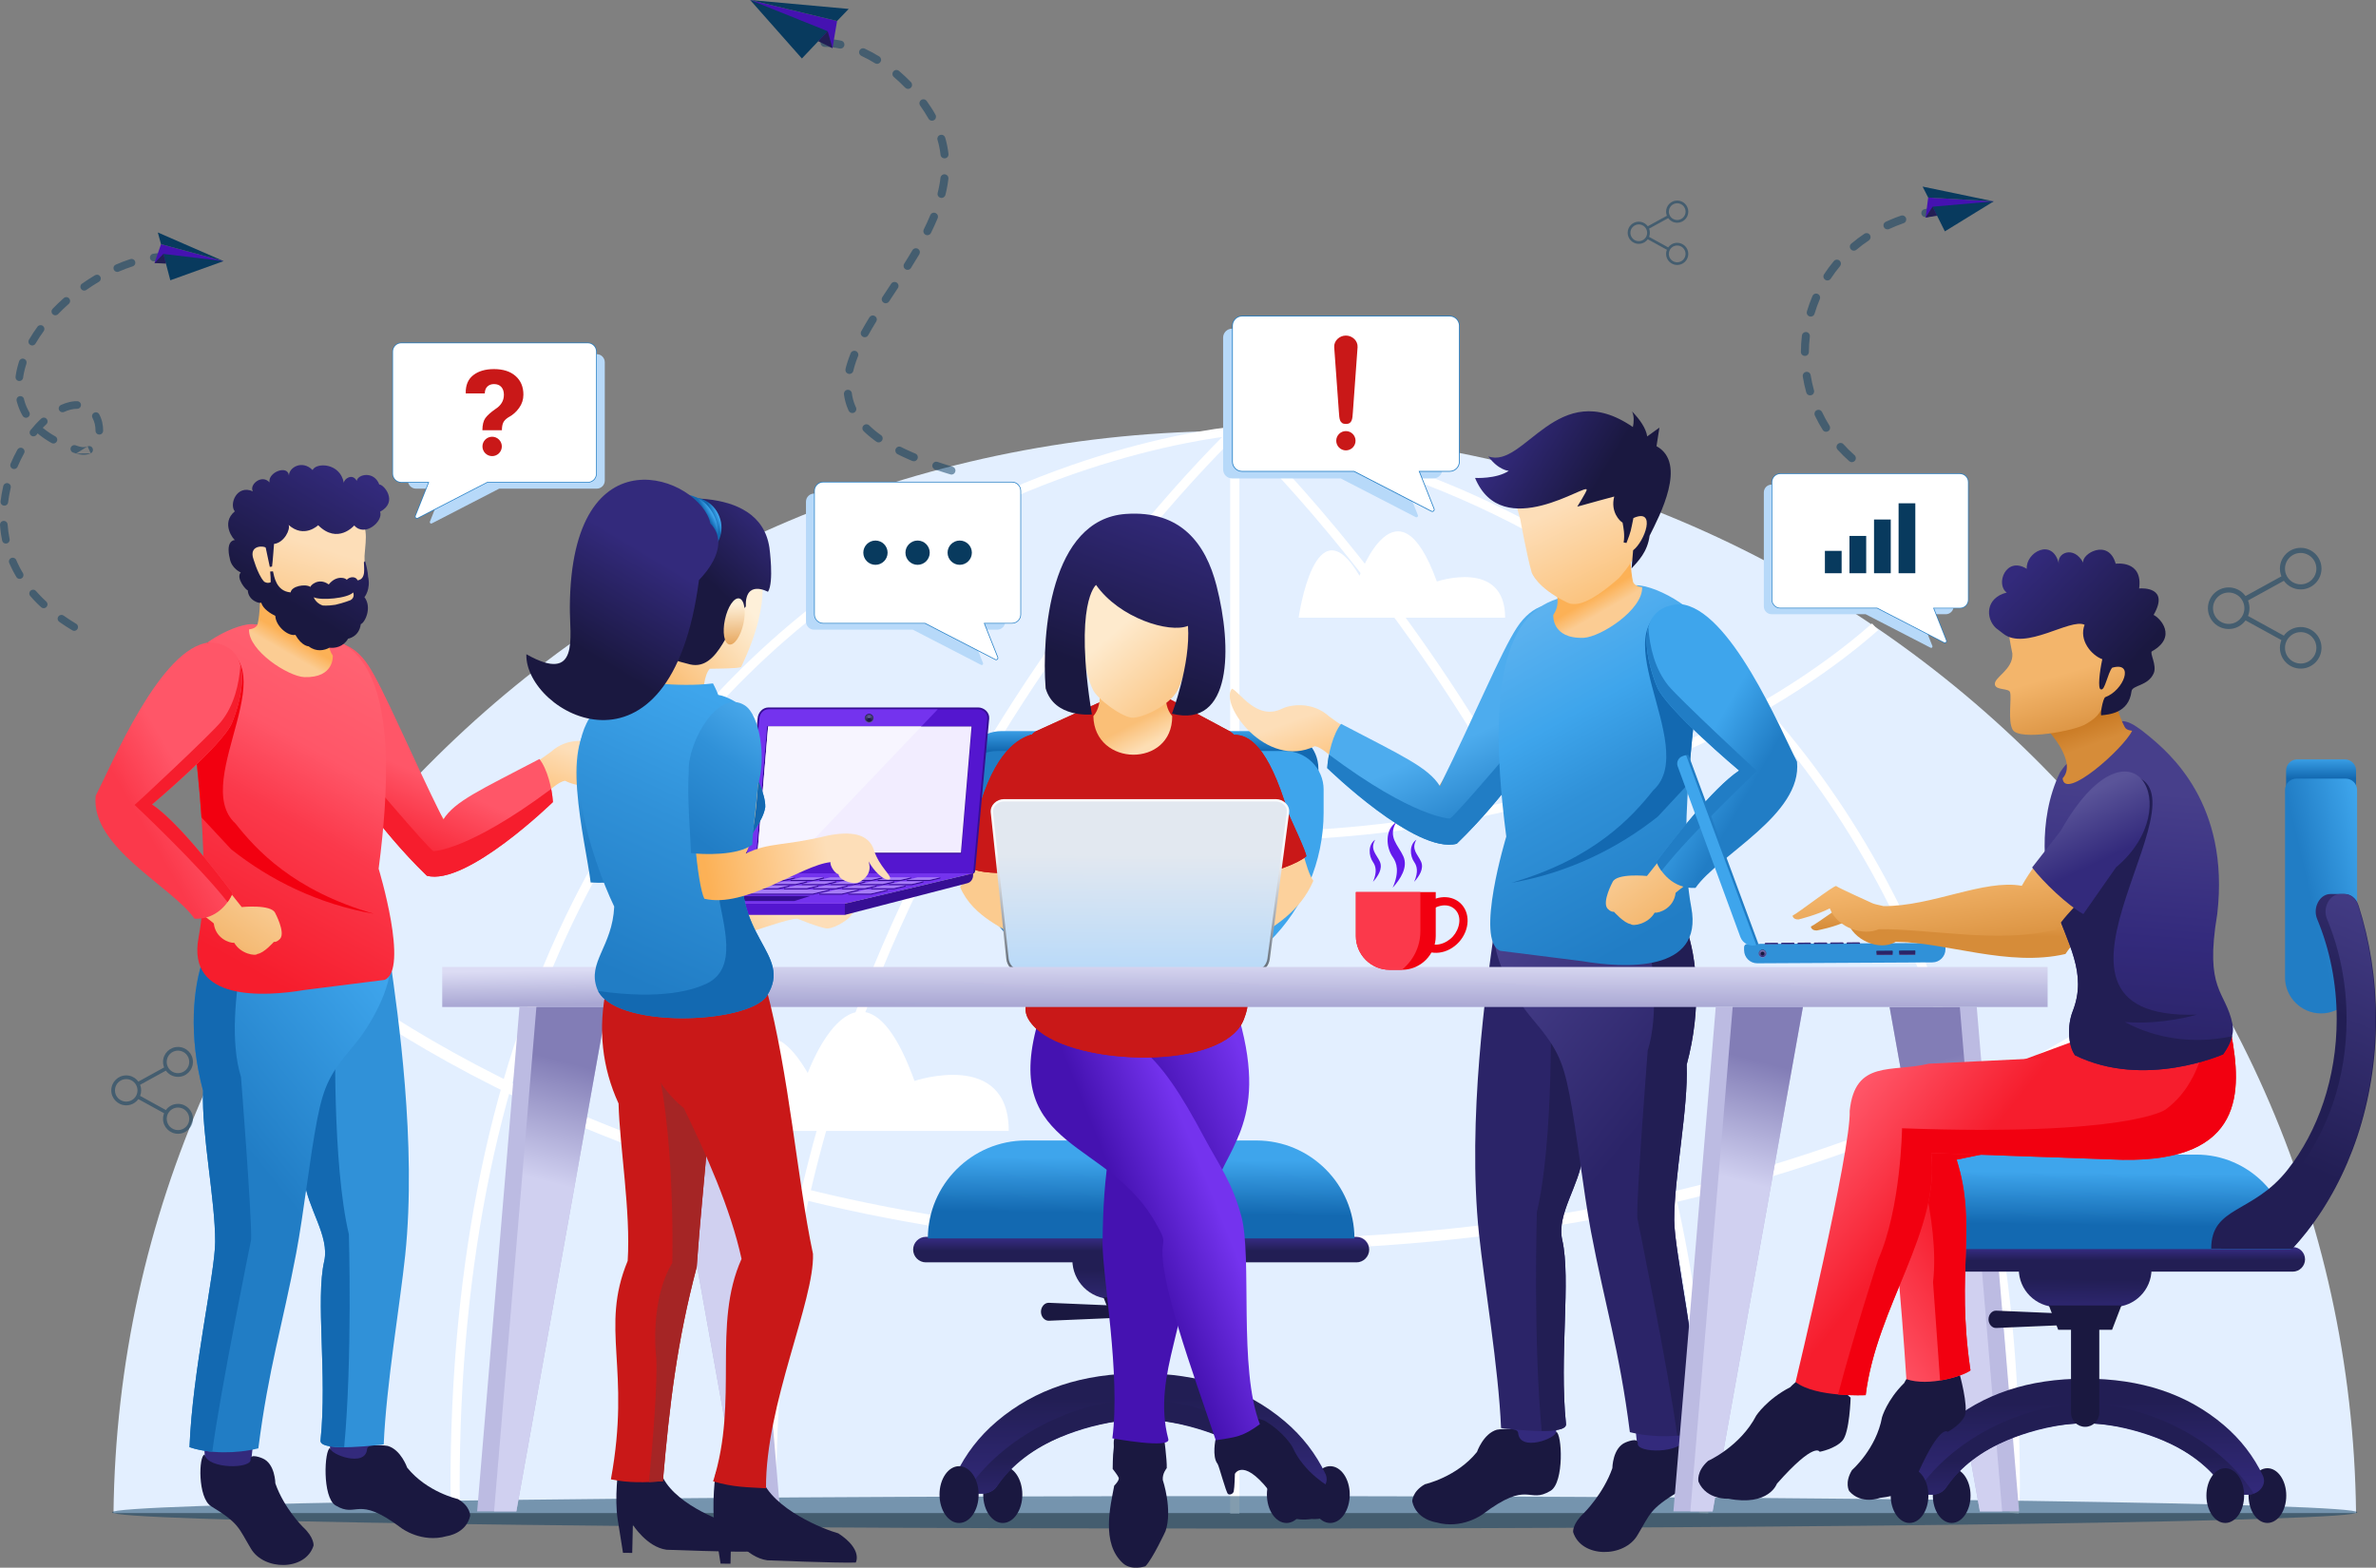 <svg xmlns="http://www.w3.org/2000/svg" xmlns:xlink="http://www.w3.org/1999/xlink" id="Layer_2" data-name="Layer 2" viewBox="0 0 1182.06 780.01"><rect x="0" y="0" width="1182.06" height="780.01" fill="#808080" stroke="none"/><defs><style>      .cls-1 {        fill: #7433ee;      }      .cls-1, .cls-2, .cls-3, .cls-4, .cls-5, .cls-6, .cls-7, .cls-8, .cls-9, .cls-10, .cls-11, .cls-12, .cls-13, .cls-14, .cls-15, .cls-16, .cls-17, .cls-18, .cls-19, .cls-20, .cls-21, .cls-22, .cls-23, .cls-24, .cls-25, .cls-26 {        fill-rule: evenodd;      }      .cls-27 {        fill: url(#linear-gradient-75);      }      .cls-28 {        clip-path: url(#clippath-73);      }      .cls-29 {        clip-path: url(#clippath-72);      }      .cls-30 {        clip-path: url(#clippath-62);      }      .cls-2 {        fill: #217dc5;      }      .cls-31 {        fill: url(#linear-gradient-2);      }      .cls-32 {        clip-path: url(#clippath-45);      }      .cls-33 {        clip-path: url(#clippath-63);      }      .cls-34 {        fill: url(#linear-gradient-51);      }      .cls-3 {        fill: #3ea5ec;      }      .cls-35 {        clip-path: url(#clippath-20);      }      .cls-36 {        clip-path: url(#clippath-11);      }      .cls-37 {        clip-path: url(#clippath-16);      }      .cls-38, .cls-6 {        fill: #fff;      }      .cls-39 {        clip-path: url(#clippath-59);      }      .cls-40 {        fill: url(#linear-gradient-17);      }      .cls-41 {        clip-path: url(#clippath-78);      }      .cls-4, .cls-42, .cls-43 {        fill: #c91818;      }      .cls-44 {        clip-path: url(#clippath-33);      }      .cls-45 {        clip-path: url(#clippath-64);      }      .cls-46 {        clip-path: url(#clippath-47);      }      .cls-47 {        clip-path: url(#clippath-77);      }      .cls-5 {        fill: #221e54;      }      .cls-48 {        fill: url(#linear-gradient-43);      }      .cls-49 {        clip-path: url(#clippath-41);      }      .cls-50 {        clip-path: url(#clippath-32);      }      .cls-51 {        fill: url(#linear-gradient-15);      }      .cls-52 {        fill: url(#linear-gradient-58);      }      .cls-53 {        fill: url(#linear-gradient-69);      }      .cls-7 {        fill: #1a1840;      }      .cls-54 {        fill: url(#linear-gradient-18);      }      .cls-55 {        fill: url(#linear-gradient-56);      }      .cls-56 {        fill: url(#linear-gradient-40);      }      .cls-57 {        fill: url(#linear-gradient-52);      }      .cls-58 {        fill: url(#linear-gradient-28);      }      .cls-59 {        fill: url(#linear-gradient-14);      }      .cls-60, .cls-22 {        fill: #2b2468;      }      .cls-61 {        fill: url(#linear-gradient-36);      }      .cls-62 {        fill: url(#linear-gradient-78);      }      .cls-63 {        fill: url(#linear-gradient-20);      }      .cls-64 {        fill: url(#linear-gradient-6);      }      .cls-65 {        clip-path: url(#clippath-2);      }      .cls-66 {        fill: url(#linear-gradient-53);      }      .cls-67 {        clip-path: url(#clippath-13);      }      .cls-8 {        fill: #a52525;      }      .cls-9 {        fill: #f61d2d;      }      .cls-68 {        clip-path: url(#clippath-37);      }      .cls-69 {        fill: #e3efff;      }      .cls-70 {        clip-path: url(#clippath-46);      }      .cls-71 {        clip-path: url(#clippath-25);      }      .cls-72 {        fill: url(#linear-gradient-60);      }      .cls-73 {        clip-path: url(#clippath-15);      }      .cls-74 {        clip-path: url(#clippath-6);      }      .cls-75 {        clip-path: url(#clippath-76);      }      .cls-76 {        fill: url(#linear-gradient-35);      }      .cls-77 {        fill: url(#linear-gradient-48);      }      .cls-78 {        clip-path: url(#clippath-40);      }      .cls-79 {        clip-path: url(#clippath-26);      }      .cls-80 {        clip-path: url(#clippath-81);      }      .cls-81 {        fill: url(#linear-gradient-32);      }      .cls-82 {        fill: url(#linear-gradient-11);      }      .cls-83 {        fill: url(#linear-gradient-50);      }      .cls-10, .cls-84, .cls-20 {        fill: #083a5e;      }      .cls-85 {        clip-path: url(#clippath-75);      }      .cls-86 {        fill: url(#linear-gradient-63);      }      .cls-87 {        fill: url(#linear-gradient-67);      }      .cls-11 {        fill: #332a7c;      }      .cls-84, .cls-20 {        opacity: .5;      }      .cls-88 {        fill: url(#linear-gradient-39);      }      .cls-89 {        clip-path: url(#clippath-7);      }      .cls-90 {        clip-path: url(#clippath-21);      }      .cls-91 {        clip-path: url(#clippath-34);      }      .cls-92 {        clip-path: url(#clippath-57);      }      .cls-12 {        fill: #bcbbe2;      }      .cls-93 {        clip-path: url(#clippath-1);      }      .cls-94 {        clip-path: url(#clippath-4);      }      .cls-95 {        clip-path: url(#clippath-38);      }      .cls-96 {        fill: url(#linear-gradient-10);      }      .cls-13 {        fill: #4512b1;      }      .cls-97 {        clip-path: url(#clippath-36);      }      .cls-98 {        clip-path: url(#clippath-27);      }      .cls-99 {        fill: url(#linear-gradient-59);      }      .cls-14 {        fill: #b7d9f9;      }      .cls-15 {        fill: #f20010;      }      .cls-100 {        clip-path: url(#clippath-60);      }      .cls-101 {        clip-path: url(#clippath-44);      }      .cls-16 {        fill: #631aec;      }      .cls-102 {        fill: url(#linear-gradient-49);      }      .cls-103 {        fill: url(#linear-gradient-37);      }      .cls-104 {        fill: url(#linear-gradient-16);      }      .cls-105 {        clip-path: url(#clippath-12);      }      .cls-17 {        fill: #a67df5;      }      .cls-106 {        fill: url(#linear-gradient-31);      }      .cls-107 {        clip-path: url(#clippath-80);      }      .cls-108 {        fill: url(#linear-gradient-61);      }      .cls-109 {        fill: url(#linear-gradient-68);      }      .cls-110 {        fill: url(#linear-gradient-62);      }      .cls-111 {        fill: url(#linear-gradient-41);      }      .cls-112 {        fill: url(#linear-gradient-76);      }      .cls-113 {        clip-path: url(#clippath-24);      }      .cls-114 {        clip-path: url(#clippath-30);      }      .cls-115 {        fill: url(#linear-gradient-21);      }      .cls-116 {        fill: url(#linear-gradient-72);      }      .cls-117 {        clip-path: url(#clippath-79);      }      .cls-118 {        clip-path: url(#clippath-22);      }      .cls-18 {        fill: #360e94;      }      .cls-119 {        fill: url(#linear-gradient-25);      }      .cls-120 {        fill: url(#linear-gradient-5);      }      .cls-121 {        fill: url(#linear-gradient-64);      }      .cls-122 {        fill: url(#linear-gradient-54);      }      .cls-123 {        clip-path: url(#clippath-9);      }      .cls-124 {        fill: url(#linear-gradient-45);      }      .cls-125 {        clip-path: url(#clippath-82);      }      .cls-126 {        clip-path: url(#clippath-52);      }      .cls-127 {        fill: url(#linear-gradient-55);      }      .cls-128 {        clip-path: url(#clippath);      }      .cls-129 {        clip-path: url(#clippath-50);      }      .cls-130, .cls-43 {        clip-rule: evenodd;      }      .cls-130, .cls-131 {        fill: none;      }      .cls-132 {        clip-path: url(#clippath-48);      }      .cls-133 {        fill: url(#linear-gradient-34);      }      .cls-134 {        clip-path: url(#clippath-61);      }      .cls-135 {        fill: url(#linear-gradient-65);      }      .cls-136 {        fill: url(#linear-gradient-70);      }      .cls-137 {        clip-path: url(#clippath-39);      }      .cls-19 {        fill: #1369b1;      }      .cls-138 {        clip-path: url(#clippath-19);      }      .cls-139 {        clip-path: url(#clippath-31);      }      .cls-140 {        clip-path: url(#clippath-54);      }      .cls-141 {        clip-path: url(#clippath-3);      }      .cls-142 {        fill: url(#linear-gradient-7);      }      .cls-143 {        fill: url(#linear-gradient-66);      }      .cls-144 {        clip-path: url(#clippath-43);      }      .cls-145 {        clip-path: url(#clippath-70);      }      .cls-146 {        clip-path: url(#clippath-8);      }      .cls-147 {        fill: url(#linear-gradient-24);      }      .cls-148 {        fill: url(#linear-gradient-73);      }      .cls-149 {        fill: url(#linear-gradient-9);      }      .cls-21 {        fill: #f7f5ff;      }      .cls-150 {        fill: url(#linear-gradient-22);      }      .cls-151 {        clip-path: url(#clippath-55);      }      .cls-152 {        clip-path: url(#clippath-69);      }      .cls-153 {        fill: url(#linear-gradient-74);      }      .cls-154 {        fill: url(#linear-gradient-42);      }      .cls-155 {        clip-path: url(#clippath-29);      }      .cls-156 {        clip-path: url(#clippath-18);      }      .cls-157 {        clip-path: url(#clippath-14);      }      .cls-158 {        fill: url(#linear-gradient-3);      }      .cls-159 {        clip-path: url(#clippath-17);      }      .cls-23 {        fill: #f2edff;      }      .cls-160 {        clip-path: url(#clippath-5);      }      .cls-24 {        fill: #fb394b;      }      .cls-25 {        fill: #3091d8;      }      .cls-161 {        clip-path: url(#clippath-58);      }      .cls-162 {        fill: url(#linear-gradient);      }      .cls-163 {        fill: url(#linear-gradient-27);      }      .cls-164 {        clip-path: url(#clippath-42);      }      .cls-165 {        clip-path: url(#clippath-65);      }      .cls-166 {        fill: url(#linear-gradient-33);      }      .cls-167 {        fill: url(#linear-gradient-38);      }      .cls-168 {        clip-path: url(#clippath-10);      }      .cls-169 {        fill: url(#linear-gradient-29);      }      .cls-170 {        clip-path: url(#clippath-23);      }      .cls-171 {        fill: url(#linear-gradient-30);      }      .cls-172 {        clip-path: url(#clippath-74);      }      .cls-173 {        clip-path: url(#clippath-56);      }      .cls-174 {        clip-path: url(#clippath-53);      }      .cls-175 {        clip-path: url(#clippath-49);      }      .cls-176 {        fill: url(#linear-gradient-23);      }      .cls-177 {        fill: url(#linear-gradient-19);      }      .cls-178 {        fill: url(#linear-gradient-71);      }      .cls-179 {        fill: url(#linear-gradient-4);      }      .cls-180 {        clip-path: url(#clippath-67);      }      .cls-181 {        fill: url(#linear-gradient-77);      }      .cls-182 {        clip-path: url(#clippath-51);      }      .cls-183 {        clip-path: url(#clippath-28);      }      .cls-184 {        fill: url(#linear-gradient-8);      }      .cls-185 {        clip-path: url(#clippath-71);      }      .cls-186 {        fill: url(#linear-gradient-44);      }      .cls-187 {        fill: url(#linear-gradient-57);      }      .cls-188 {        fill: url(#linear-gradient-47);      }      .cls-189 {        fill: url(#linear-gradient-46);      }      .cls-190 {        clip-path: url(#clippath-68);      }      .cls-26 {        fill: #5416cf;      }      .cls-191 {        fill: url(#linear-gradient-12);      }      .cls-192 {        clip-path: url(#clippath-35);      }      .cls-193 {        fill: url(#linear-gradient-13);      }      .cls-194 {        fill: url(#linear-gradient-26);      }      .cls-195 {        clip-path: url(#clippath-66);      }    </style><clipPath id="clippath"><polygon class="cls-130" points="368.61 751.98 323.69 501.05 358.63 501.05 379.69 751.98 368.61 751.98"></polygon></clipPath><linearGradient id="linear-gradient" x1="342.41" y1="590.79" x2="327.31" y2="532.7" gradientUnits="userSpaceOnUse"><stop offset="0" stop-color="#d0d0f0"></stop><stop offset="1" stop-color="#827db6"></stop></linearGradient><clipPath id="clippath-1"><polygon class="cls-130" points="984.99 751.98 940.07 501.05 975.01 501.05 996.07 751.98 984.99 751.98"></polygon></clipPath><linearGradient id="linear-gradient-2" x1="958.79" y1="590.79" x2="943.69" y2="532.7" xlink:href="#linear-gradient"></linearGradient><clipPath id="clippath-2"><path class="cls-130" d="m559.46,436.5h16.54c6.89,0,12.51,5.11,12.51,11.36v167.85c0,6.26-5.62,11.36-12.51,11.36h-16.54c-6.89,0-12.51-5.11-12.51-11.36v-167.85c0-6.26,5.62-11.36,12.51-11.36"></path></clipPath><linearGradient id="linear-gradient-3" x1="567.49" y1="550.51" x2="567.98" y2="513.03" gradientUnits="userSpaceOnUse"><stop offset="0" stop-color="#221e54"></stop><stop offset="1" stop-color="#473f8b"></stop></linearGradient><clipPath id="clippath-3"><path class="cls-130" d="m558.99,440.1h17.47c4.96,0,9.03,3.5,9.03,7.76v167.85c0,4.27-4.06,7.76-9.03,7.76h-17.47c-4.96,0-9.03-3.5-9.03-7.76v-167.85c0-4.27,4.06-7.76,9.03-7.76"></path></clipPath><linearGradient id="linear-gradient-4" x1="567.38" y1="559.1" x2="567.86" y2="521.96" xlink:href="#linear-gradient-3"></linearGradient><clipPath id="clippath-4"><path class="cls-131" d="m567.56,683.3c28.97,0,52.65,7.79,71.63,23.89,8.82,7.48,15.53,16.29,20.18,26.04,1.09,2.29.8,4.69-.83,6.74-1.63,2.05-4.14,3.18-7.05,3.18h-4.94c-3.13,0-5.82-1.32-7.38-3.63-3.22-4.77-7.17-9.13-11.72-12.99-13.15-11.15-39.82-20.21-59.89-20.21s-46.74,9.06-59.89,20.21c-4.55,3.86-8.5,8.22-11.72,12.99-1.56,2.31-4.25,3.63-7.38,3.63h-4.94c-2.92,0-5.42-1.13-7.05-3.18-1.63-2.05-1.93-4.45-.83-6.74,4.65-9.75,11.36-18.56,20.18-26.04,18.99-16.1,42.66-23.89,71.63-23.89"></path></clipPath><linearGradient id="linear-gradient-5" x1="567.37" y1="695.6" x2="567.91" y2="744.54" gradientUnits="userSpaceOnUse"><stop offset="0" stop-color="#221e54"></stop><stop offset="1" stop-color="#332a7c"></stop></linearGradient><clipPath id="clippath-5"><path class="cls-131" d="m654.75,742.62c-1,.35-2.1.53-3.26.53h-4.94c-3.13,0-5.82-1.32-7.38-3.63-14.65-21.7-46.45-33.2-71.6-33.2s-56.95,11.5-71.6,33.2c-1.56,2.31-4.25,3.63-7.38,3.63h-4.94c-1.16,0-2.26-.18-3.26-.53,17.75-27.76,54.87-46.27,87.19-46.27s69.44,18.51,87.19,46.27"></path></clipPath><linearGradient id="linear-gradient-6" x1="567.62" y1="723.96" x2="568.07" y2="755.9" xlink:href="#linear-gradient-5"></linearGradient><clipPath id="clippath-6"><path class="cls-130" d="m552.94,646.3h29.58c10.69,0,19.44-8.75,19.44-19.44h-68.46c0,10.69,8.75,19.44,19.44,19.44"></path></clipPath><linearGradient id="linear-gradient-7" x1="567.79" y1="631.96" x2="567.51" y2="652.74" xlink:href="#linear-gradient-5"></linearGradient><clipPath id="clippath-7"><path class="cls-130" d="m460.64,615.39h214.19c3.49,0,6.35,2.86,6.35,6.35h0c0,3.49-2.85,6.35-6.35,6.35h-214.19c-3.49,0-6.35-2.85-6.35-6.35h0c0-3.49,2.86-6.35,6.35-6.35"></path></clipPath><linearGradient id="linear-gradient-8" x1="567.73" y1="622.32" x2="567.73" y2="617.01" xlink:href="#linear-gradient-5"></linearGradient><clipPath id="clippath-8"><path class="cls-130" d="m461.62,616.19h212.21c0-26.81-21.93-48.74-48.74-48.74h-114.74c-26.81,0-48.74,21.93-48.74,48.74Z"></path></clipPath><linearGradient id="linear-gradient-9" x1="567.58" y1="603.69" x2="567.93" y2="576.71" gradientUnits="userSpaceOnUse"><stop offset="0" stop-color="#1369b1"></stop><stop offset="1" stop-color="#3ea5ec"></stop></linearGradient><clipPath id="clippath-9"><path class="cls-130" d="m498.23,363.75h138.99c10.27,0,18.68,8.41,18.68,18.68v10.83c0,48.5-39.68,88.17-88.17,88.17h0c-48.5,0-88.17-39.68-88.17-88.17v-10.83c0-10.27,8.4-18.68,18.68-18.68"></path></clipPath><linearGradient id="linear-gradient-10" x1="567.73" y1="373.46" x2="567.73" y2="362.25" xlink:href="#linear-gradient-9"></linearGradient><clipPath id="clippath-10"><path class="cls-130" d="m496.19,373.66h143.09c10.58,0,19.23,8.65,19.23,19.23v11.15c0,49.92-40.85,90.77-90.77,90.77h0c-49.92,0-90.77-40.85-90.77-90.77v-11.15c0-10.57,8.65-19.23,19.23-19.23"></path></clipPath><linearGradient id="linear-gradient-11" x1="509.84" y1="425.51" x2="618.35" y2="441.87" gradientUnits="userSpaceOnUse"><stop offset="0" stop-color="#217dc5"></stop><stop offset="1" stop-color="#3ea5ec"></stop></linearGradient><clipPath id="clippath-11"><path class="cls-130" d="m553.39,715.63s29.19,5.42,27.85.4c-8.76-32.84,13.26-62.53,7.43-91.35-2.72-13.41,11.57-25.19,13.15-27.16,6.96-26.08,29.52-37.8,14.74-90.55-52.1,1.42-67.57,42.26-68.03,111.46-.11,16.5,9.03,65.25,4.87,97.21"></path></clipPath><linearGradient id="linear-gradient-12" x1="601.87" y1="608.75" x2="646.45" y2="589.2" gradientUnits="userSpaceOnUse"><stop offset="0" stop-color="#4512b1"></stop><stop offset="1" stop-color="#7433ee"></stop></linearGradient><clipPath id="clippath-12"><path class="cls-130" d="m516.14,509.41c-17.75,63.39,36.57,57.25,59.49,100.32,1.46,2.74,3.64,5.85,3.04,8.96-3.09,15.94,14.68,63.75,26.18,97.92,10.23-1.6,13.22-1.66,21.93-8-10.77-27.59-3.67-83.04-9.23-103.54-4.61-17.01-11.06-25.3-18.63-39.46-22.17-41.5-38.26-61.08-82.78-56.2"></path></clipPath><linearGradient id="linear-gradient-13" x1="563.22" y1="610.31" x2="603.33" y2="594.28" xlink:href="#linear-gradient-12"></linearGradient><clipPath id="clippath-13"><path class="cls-43" d="m515.45,363.81c-8.83,4.85,7.24,13.09-.26,40.76-4.3,15.85,3.17,22.74,7.91,37.61,0,0-2.11,29.39-1.22,32.29-.5,2.9-.93,5.69-1.53,8.27-2.17,9.3-18.08,16.35-5.09,28.81,19.93,19.12,93.52,21.25,103.5-4.24,6.51-16.63-5.34-8.52-8.41-23.95-.52-2.6-1.03-5.37-1.53-8.27.89-2.9-1.77-32.48-1.77-32.48,3.35-21.83,16.05-17.83,7.39-42.12-11.75-32.97,7.09-29.65-2.45-36.54l-29.74-15.93c-6.46-2.93-13.49-4.67-16.05-3.81-2.56-.87-9.59.88-16.05,3.81l-34.71,15.79Z"></path></clipPath><clipPath id="clippath-14"><path class="cls-130" d="m623,468.11c.29,1,1.71,5.07-6.23,7.38-6.15,1.79-8.15,1.43-9.64.81-1.7-.71-4.33,1.74-5.17,2.62-1.96,2.09-9.74-2.2-9.74-2.2,0,0-2.12-3.7,2.26-7.97,4.38-4.27,15.32-7.01,15.39-7.09,10.78-11.55,10.44-13.5,20.68-21.71-3.32-4.16-5.62-13.22-8.12-18.68l21.26-8.74c3.84,5.17,5.58,19.91,9.7,25.71-6.66,15.46-18.94,22.12-30.41,29.86"></path></clipPath><linearGradient id="linear-gradient-14" x1="633.07" y1="447.5" x2="605.99" y2="445.75" gradientUnits="userSpaceOnUse"><stop offset="0" stop-color="#fcd19c"></stop><stop offset="1" stop-color="#fef0d9"></stop></linearGradient><clipPath id="clippath-15"><path class="cls-130" d="m508.05,468.12c-.29,1-1.71,6.31,6.23,8.62,6.15,1.79,8.15,1.43,9.64.81,1.7-.71,4.33-2.9,5.17-2.01,1.96,2.09,9.74,1.27,9.74,1.27,0,0,2.12-3.7-2.26-7.97-4.38-4.27-15.32-5.85-15.39-5.93-10.78-11.55-10.44-11.6-20.68-19.81,3.32-4.16,4.38-16.94,6.88-22.4l-21.51-8.84c-3.84,5.17-4.09,23.72-8.21,29.53,6.66,15.46,22.55,20.2,30.4,26.72"></path></clipPath><linearGradient id="linear-gradient-15" x1="496.74" y1="446.02" x2="524.39" y2="444.21" gradientUnits="userSpaceOnUse"><stop offset="0" stop-color="#fbcb8f"></stop><stop offset="1" stop-color="#fde4c0"></stop></linearGradient><clipPath id="clippath-16"><path class="cls-43" d="m513,365.54c-6.13,1.92-18.21,7.98-26.65,38.97-.3,1.1-7.16,24.76-6.32,25.48,5.62,4.82,12.71,3.86,23,4.87,3.21-8.01,9.18-15.66,11.53-23.86,3.34-2.67,5.87-43.1-1.56-45.46"></path></clipPath><clipPath id="clippath-17"><path class="cls-43" d="m614.26,365.59c6.76.16,16.49,4.74,26.65,38.97.32,1.09,9.77,20.86,8.91,21.56-4.53,3.74-15.38,7.57-25.54,9.59-3.19-8.8-8.2-14.06-11.58-24.67-3.34-2.67-5.87-43.1,1.56-45.46"></path></clipPath><clipPath id="clippath-18"><path class="cls-130" d="m499.42,397.61h135.4c3.54,0,7.02,2.97,6.53,6.7l-9.63,72.82c-.45,3.42-2.9,6.38-6.53,6.38h-118.02c-3.62,0-6.16-2.96-6.53-6.41l-7.75-72.82c-.39-3.68,3-6.67,6.53-6.67"></path></clipPath><linearGradient id="linear-gradient-16" x1="566.9" y1="487.4" x2="567.26" y2="424.82" gradientUnits="userSpaceOnUse"><stop offset="0" stop-color="#58626e"></stop><stop offset="1" stop-color="#f8f9fc"></stop></linearGradient><clipPath id="clippath-19"><path class="cls-130" d="m499.42,398.8h135.4c2.94,0,5.73,2.43,5.35,5.35l-9.63,72.82c-.39,2.91-2.41,5.35-5.35,5.35h-118.02c-2.94,0-5.04-2.42-5.35-5.35l-7.75-72.82c-.31-2.92,2.41-5.35,5.35-5.35"></path></clipPath><linearGradient id="linear-gradient-17" x1="566.9" y1="486.1" x2="567.25" y2="425.26" gradientUnits="userSpaceOnUse"><stop offset="0" stop-color="#b7d9f9"></stop><stop offset="1" stop-color="#e2e8f0"></stop></linearGradient><clipPath id="clippath-20"><path class="cls-130" d="m545.79,339.64s3.91,9.89-1.85,16.68c.56,25.35,39.32,25.81,39.24,0-5.76-6.8-1.85-16.68-1.85-16.68l-17.34-6.67v-.33l-.42.16-.42-.16v.33l-17.34,6.67Z"></path></clipPath><linearGradient id="linear-gradient-18" x1="564.72" y1="359.55" x2="570.65" y2="371.04" gradientUnits="userSpaceOnUse"><stop offset="0" stop-color="#fabf77"></stop><stop offset="1" stop-color="#fddeb4"></stop></linearGradient><clipPath id="clippath-21"><path class="cls-130" d="m537.72,320.12s2.43,15.85,5.94,22.88c1.94,4.7,15.28,14.48,20.22,14.11,6.66-.5,19.46-7.47,22.31-14.38,3.51-7.03,6.45-22.33,6.45-22.33,4.01-8.54,2.38-12.38.16-25.04-.08-12.82-21.31-15.17-21.31-15.17-5.36-1.72-9.15-1.72-14.51,0,0,0-20.96,2.35-21.04,15.17-.94,12.44-.35,15.97,1.77,24.77"></path></clipPath><linearGradient id="linear-gradient-19" x1="586.02" y1="341.43" x2="559.17" y2="310.24" gradientUnits="userSpaceOnUse"><stop offset="0" stop-color="#fbcb8f"></stop><stop offset="1" stop-color="#feeacd"></stop></linearGradient><clipPath id="clippath-22"><path class="cls-130" d="m101.23,476.72c-5.12,14.06-7.61,38.54-.2,65.98-.82,21.47,6.1,54.39,6.02,75.24-.06,15.46-11.34,64.46-12.77,102.11,9.72,3.27,23.22,3.31,34.25.58,5.04-39.76,12.2-62.06,18.83-97.12,3.8-20.08,6.76-47.54,10.43-66.47,3.35-17.25,6.66-23.23,18.28-36.92,8.87-10.44,18.93-29.33,18.19-41.61l-93.02-1.79Z"></path></clipPath><linearGradient id="linear-gradient-20" x1="144.87" y1="599.58" x2="227.87" y2="532.22" xlink:href="#linear-gradient-11"></linearGradient><clipPath id="clippath-23"><path class="cls-130" d="m274.07,374.1c8.56-7.83,19.57-5.44,22.8-3.82,12.19,6.09,20.64-8.19,24.29-9.65,6.43,7.3-16.5,39.44-40.12,27.83-11.99,2.28-39.21,48.75-66.81,47.25-7.98-6.63-63.18-73.15-63.36-83.08-2-24.46,18.99-26.03,29.7-16.79,2.69,2.52,31.89,59.75,40.62,72.32,10.46-12.69,34.59-20.25,52.88-34.06"></path></clipPath><linearGradient id="linear-gradient-21" x1="231.38" y1="400.95" x2="246.19" y2="359.78" gradientUnits="userSpaceOnUse"><stop offset="0" stop-color="#fcb156"></stop><stop offset="1" stop-color="#fddeb8"></stop></linearGradient><clipPath id="clippath-24"><path class="cls-130" d="m149.98,339.16c-5.48-14.02,18.04-31.22,33.23-8.15,7.7,11.7,20.86,43.63,37.33,76.74,5.71-9.08,18.13-14.55,47.82-30.1,3.86,4.79,6.32,14.63,6.71,21.42,0,0-42.99,41.95-62.72,36.64-26.72-25.82-54.46-65.39-62.37-96.55"></path></clipPath><linearGradient id="linear-gradient-22" x1="187.95" y1="423.65" x2="205.76" y2="383.52" gradientUnits="userSpaceOnUse"><stop offset="0" stop-color="#f61d2d"></stop><stop offset="1" stop-color="#ff5668"></stop></linearGradient><clipPath id="clippath-25"><path class="cls-130" d="m156.14,315.58c28.01,3.12,43.45,30.8,32.23,116.64,0,0,15.33,50.43,2.91,55.33l-39.58,4.99c-20.43,3.42-58.95,5.81-52.91-26.06,7.61-40.1-4.59-110.77-5.95-133.11.46-11.23,26.09-24.5,34.16-22.65,13.8-2.17,15.54,5.08,29.14,4.86"></path></clipPath><linearGradient id="linear-gradient-23" x1="108.88" y1="473.96" x2="187.66" y2="332.77" gradientUnits="userSpaceOnUse"><stop offset="0" stop-color="#f61d2d"></stop><stop offset=".46" stop-color="#fb394b"></stop><stop offset=".69" stop-color="#ff5668"></stop><stop offset="1" stop-color="#ff6272"></stop></linearGradient><clipPath id="clippath-26"><path class="cls-130" d="m73.16,400.15c13.26,5.52,26.25,25.4,47.1,51.16,0,0,14.81-1.51,16.67,3.02,0,0,5.07,9.42,2.5,12.67,0,0-1.54,1.87-3.2,1.65,0,0-4.9,5.58-8.17,5.99-.98,1.15-8.37,0-11.52-5.54-2.45.21-9.32-2.26-10.18-9.64-6.13-5.66-66.83-45.09-56.52-62.35,17.58-23.61,26.65-49.61,48.66-71.95,16.75-.47,23.75,10.06,15.48,36.37-15.19,14.53-25.63,24.09-40.83,38.62"></path></clipPath><linearGradient id="linear-gradient-24" x1="63.11" y1="439.03" x2="92.46" y2="397.87" gradientUnits="userSpaceOnUse"><stop offset="0" stop-color="#f3b56b"></stop><stop offset="1" stop-color="#fcd7a8"></stop></linearGradient><clipPath id="clippath-27"><path class="cls-130" d="m104.31,319.66c-24.27,1.83-48.87,61.1-56.71,76.31-2.64,25.72,38,45.06,49.15,61.12,10.99.6,17.11-8.02,18.95-12.71-8.66-11.32-27.38-35.62-40.1-44.12,0,0,35.86-30.08,39.89-40.85,0,0,16.56-38.18-11.18-39.75"></path></clipPath><linearGradient id="linear-gradient-25" x1="65.88" y1="401.79" x2="91.81" y2="386.76" gradientUnits="userSpaceOnUse"><stop offset="0" stop-color="#fb394b"></stop><stop offset="1" stop-color="#ff5668"></stop></linearGradient><clipPath id="clippath-28"><path class="cls-130" d="m166.74,310.6s-6.37,8-1.18,15.58c0,0,.94,11.23-14.21,10.72-8.11-.4-27.88-13.22-27.46-23.75,0,0,3.46-.25,4.26-2.51,0,0,2.9-11.94-.4-24.79l39,24.75Z"></path></clipPath><linearGradient id="linear-gradient-26" x1="142.79" y1="315.64" x2="138.81" y2="322.55" gradientUnits="userSpaceOnUse"><stop offset="0" stop-color="#fcb156"></stop><stop offset="1" stop-color="#fbcc93"></stop></linearGradient><clipPath id="clippath-29"><path class="cls-130" d="m181.35,276.66s.23,17.26-.52,25.37c0,0-.91,7.22-13.13,16.55-.57.44-1.41,1.04-1.95,1.24-2.61.93-3.22,1.55-20.02-8.29,0,0-7.04-5.13-10.65-10.71,0,0-18.22-25.88-14.28-36.6,0,0,1.67-18.59,23.94-19.97,0,0,25.35-5.75,30.25,6.6,9.07,11.25,7.01,16.04,6.36,25.8"></path></clipPath><linearGradient id="linear-gradient-27" x1="140.39" y1="311.18" x2="153.55" y2="270.37" gradientUnits="userSpaceOnUse"><stop offset="0" stop-color="#fbc480"></stop><stop offset="1" stop-color="#fddeb8"></stop></linearGradient><clipPath id="clippath-30"><path class="cls-130" d="m175.69,294.77c-2.67,2.95-16.03,4.13-19.61,2.39,0,0,.9,2.82,4.34,4.07,0,0,2.31.34,6.46-.33,4.1-.93,7.51-2.3,7.51-2.3,2.39-1.35,1.3-3.83,1.3-3.83m.53-33.32s-8.18,9.59-17.93-.13c0,0-6.97,6.76-14.72-.15,1.03,2.17-2.17,8.86-7.24,9.46,0,0-.68,9.21-.99,11.26l-1.11.18-2.03-9.52c-.18-.85-7.74-1.75-6.43,4.53,0,0,2.31,8.5,5.41,12.06.55.72,2.23,1.2,3.49.54.01-1.45-.04-3.27-.26-5.31l1.39-.1c.59,2.24,1.42,9.88,8.8,10.48.39-3.15,7.31-4.41,9.85-2.73-.19-.56,4-4.94,9.1-1.23,4.03-5.04,8.96-3.01,8.9-2.26,1.51-1.78,4.68-1.84,5.42.2,4.51-.45,3.11-7.06,3.16-8.94l.61-.62c1.43,5.03,1.46,7.6,1.46,7.6,1.48,6.5-1.79,10.34-1.79,10.34,3.93,5.2.21,12.74-1.82,13.43-.83,6.43-6.31,7.23-6.31,7.23-2.47,4.18-6.54,4.82-9.31,4.49-2.44,1.34-6.46,2.27-10.32-.69,0,0-3.42-.03-6.59-5.69-3.69.79-9.79-4.34-9.99-9.44-2.28-1.13-6.17-3.47-7.03-6.61-.57.66-6.4-.89-6.68-6.14-.82.08-6.07-6.19-3.48-8.86,0,0-4.74-2-5.49-7.12,0,0-2.41-8.45,2.64-9.06-.59.11-7.31-8.26-.12-14.23-2.91-3.56.98-13.5,8.98-9.96-1.92-3.36,4.5-8.7,8.3-4.44-.95-4.98,9.07-8.99,9.65-3.42.01-4.01,6.6-7.93,11.78-2.72,1.69-3.84,13.76-3.71,15.53,6.41.06-2.02,4.26-5.02,6.42-1.04.56-3.35,8.62-5.06,11.23,1.83,2.1-.2,9.68,8.55.41,13.52,1.67,4.83-7.67,12.83-12.89,6.82Z"></path></clipPath><linearGradient id="linear-gradient-28" x1="140.85" y1="298.54" x2="178.15" y2="236.38" gradientUnits="userSpaceOnUse"><stop offset="0" stop-color="#1a1840"></stop><stop offset="1" stop-color="#332a7c"></stop></linearGradient><clipPath id="clippath-31"><path class="cls-131" d="m1037.2,685.96c27.94,0,50.77,7.52,69.08,23.04,8.51,7.21,14.97,15.71,19.46,25.11,1.05,2.21.77,4.52-.8,6.5-1.57,1.98-3.99,3.07-6.8,3.07h-4.76c-3.02,0-5.62-1.28-7.12-3.5-3.1-4.6-6.91-8.81-11.3-12.53-12.68-10.75-38.4-19.49-57.75-19.49s-45.07,8.74-57.75,19.49c-4.39,3.72-8.19,7.93-11.3,12.53-1.5,2.22-4.1,3.5-7.12,3.5h-4.76c-2.81,0-5.23-1.09-6.8-3.07-1.57-1.98-1.86-4.29-.8-6.5,4.49-9.4,10.95-17.89,19.46-25.11,18.31-15.53,41.14-23.04,69.08-23.04"></path></clipPath><linearGradient id="linear-gradient-29" x1="1037.01" y1="697.82" x2="1037.53" y2="745.01" xlink:href="#linear-gradient-5"></linearGradient><clipPath id="clippath-32"><path class="cls-131" d="m1121.28,743.16c-.97.33-2.03.51-3.15.51h-4.76c-3.02,0-5.62-1.28-7.12-3.5-14.13-20.93-44.79-32.02-69.05-32.02s-54.92,11.09-69.05,32.02c-1.5,2.22-4.1,3.5-7.12,3.5h-4.76c-1.12,0-2.18-.17-3.15-.51,17.12-26.77,52.91-44.62,84.08-44.62s66.96,17.85,84.08,44.62"></path></clipPath><linearGradient id="linear-gradient-30" x1="1037.25" y1="725.16" x2="1037.68" y2="755.97" xlink:href="#linear-gradient-5"></linearGradient><clipPath id="clippath-33"><path class="cls-130" d="m1023.1,650.28h28.53c10.31,0,18.75-8.44,18.75-18.75h-66.02c0,10.31,8.44,18.75,18.75,18.75"></path></clipPath><linearGradient id="linear-gradient-31" x1="1037.42" y1="636.44" x2="1037.14" y2="656.5" xlink:href="#linear-gradient-5"></linearGradient><clipPath id="clippath-34"><path class="cls-130" d="m934.08,620.47h206.56c3.37,0,6.12,2.75,6.12,6.12h0c0,3.37-2.75,6.12-6.12,6.12h-206.56c-3.37,0-6.12-2.75-6.12-6.12h0c0-3.37,2.75-6.12,6.12-6.12"></path></clipPath><linearGradient id="linear-gradient-32" x1="1037.36" y1="627.11" x2="1037.35" y2="621.98" xlink:href="#linear-gradient-5"></linearGradient><clipPath id="clippath-35"><path class="cls-130" d="m935.03,621.47h204.66c0-25.85-21.15-47-47-47h-110.66c-25.85,0-47,21.15-47,47Z"></path></clipPath><linearGradient id="linear-gradient-33" x1="1037.21" y1="609.43" x2="1037.55" y2="583.4" xlink:href="#linear-gradient-9"></linearGradient><clipPath id="clippath-36"><path class="cls-130" d="m1142.84,377.84h23.77c3.04,0,5.53,2.49,5.53,5.53v90.54c0,9.58-7.84,17.41-17.41,17.41h0c-9.58,0-17.41-7.83-17.41-17.41v-90.54c0-3.04,2.49-5.53,5.53-5.53"></path></clipPath><linearGradient id="linear-gradient-34" x1="1154.85" y1="387.21" x2="1154.88" y2="376.39" xlink:href="#linear-gradient-9"></linearGradient><clipPath id="clippath-37"><path class="cls-130" d="m1142.49,387.4h24.47c3.13,0,5.69,2.56,5.69,5.69v93.21c0,9.86-8.07,17.93-17.93,17.93h0c-9.86,0-17.93-8.07-17.93-17.93v-93.21c0-3.13,2.56-5.69,5.69-5.69"></path></clipPath><linearGradient id="linear-gradient-35" x1="1149.54" y1="447.02" x2="1182.7" y2="439.32" xlink:href="#linear-gradient-11"></linearGradient><clipPath id="clippath-38"><path class="cls-131" d="m1173.39,450.48c5.59,17.45,8.68,36.54,8.68,56.54,0,41.4-13.21,78.89-34.55,106.03-2.25,2.86-4.59,5.6-7.02,8.23h-40.42c0-21.28,20.71-17.28,37.99-39.25,15.1-19.19,24.44-45.71,24.44-75,0-17.92-3.5-34.8-9.67-49.6-1.17-2.8-1.03-5.86.37-8.5,1.41-2.64,3.69-4.13,6.35-4.13h6.81c3.18,0,5.89,2.2,7.01,5.69"></path></clipPath><linearGradient id="linear-gradient-36" x1="1158.8" y1="502.16" x2="1220.67" y2="394.47" xlink:href="#linear-gradient-3"></linearGradient><clipPath id="clippath-39"><path class="cls-131" d="m1173.06,450.48c5.59,17.44,8.68,36.54,8.68,56.54,0,41.4-13.21,78.89-34.55,106.03-2.25,2.86-4.59,5.6-7.02,8.23h-35.18c0-21.28,20.71-17.28,37.99-39.25,15.1-19.19,24.44-45.71,24.44-75,0-17.92-3.5-34.8-9.67-49.6-1.17-2.8-1.03-5.86.38-8.5,1.41-2.64,3.69-4.13,6.35-4.13h1.58c3.18,0,5.89,2.21,7.01,5.69"></path></clipPath><linearGradient id="linear-gradient-37" x1="1127.02" y1="573.16" x2="1184.85" y2="431.17" xlink:href="#linear-gradient-3"></linearGradient><clipPath id="clippath-40"><path class="cls-130" d="m838.91,461.95c5.26,14.44,7.81,39.6.21,67.79.84,22.06-6.26,55.89-6.19,77.31.06,15.89,11.65,66.24,13.12,104.92-9.99,3.36-23.86,3.4-35.19.6-5.18-40.86-12.54-63.77-19.35-99.8-3.9-20.64-6.94-48.85-10.72-68.3-3.44-17.72-6.85-23.87-18.78-37.94-9.11-10.73-19.45-30.14-18.69-42.75l95.59-1.84Z"></path></clipPath><linearGradient id="linear-gradient-38" x1="794.07" y1="588.2" x2="708.79" y2="518.98" gradientUnits="userSpaceOnUse"><stop offset="0" stop-color="#2b2468"></stop><stop offset="1" stop-color="#473f8b"></stop></linearGradient><clipPath id="clippath-41"><path class="cls-130" d="m661.31,356.5c-8.8-8.04-20.11-5.59-23.43-3.93-12.52,6.26-21.21-8.41-24.96-9.92-6.61,7.5,16.96,40.53,41.23,28.6,12.32,2.34,40.29,50.09,68.65,48.56,8.2-6.82,64.92-75.16,65.11-85.37,2.05-25.13-19.52-26.75-30.51-17.25-2.76,2.59-32.77,61.4-41.74,74.31-10.75-13.04-35.55-20.81-54.34-35"></path></clipPath><linearGradient id="linear-gradient-39" x1="705.18" y1="384.09" x2="689.96" y2="341.79" xlink:href="#linear-gradient-21"></linearGradient><clipPath id="clippath-42"><path class="cls-130" d="m788.82,320.59c5.63-14.41-18.54-32.08-34.14-8.37-7.92,12.03-21.43,44.83-38.36,78.86-5.87-9.33-18.63-14.95-49.14-30.93-3.96,4.92-6.49,15.04-6.9,22.01,0,0,44.17,43.1,64.45,37.64,27.46-26.54,55.96-67.19,64.09-99.21"></path></clipPath><linearGradient id="linear-gradient-40" x1="749.8" y1="407.42" x2="731.5" y2="366.19" gradientUnits="userSpaceOnUse"><stop offset="0" stop-color="#217dc5"></stop><stop offset="1" stop-color="#4dacee"></stop></linearGradient><clipPath id="clippath-43"><path class="cls-130" d="m782.49,296.37c-28.79,3.21-44.65,31.65-33.12,119.86,0,0-15.75,51.82-2.99,56.85l40.67,5.13c20.99,3.51,60.58,5.97,54.36-26.77-7.82-41.21,4.71-113.82,6.11-136.78-.47-11.54-26.81-25.18-35.1-23.28-14.18-2.23-15.97,5.22-29.94,4.99"></path></clipPath><linearGradient id="linear-gradient-41" x1="831.06" y1="459.12" x2="750.1" y2="314.03" gradientUnits="userSpaceOnUse"><stop offset="0" stop-color="#217dc5"></stop><stop offset=".46" stop-color="#3091d8"></stop><stop offset=".69" stop-color="#3ea5ec"></stop><stop offset="1" stop-color="#5cb2ef"></stop></linearGradient><clipPath id="clippath-44"><path class="cls-130" d="m771.5,289.45s6.76,8.49,1.26,16.53c0,0-1,11.91,15.07,11.37,8.61-.42,29.58-14.02,29.13-25.2,0,0-3.67-.27-4.52-2.66,0,0-3.07-12.67.43-26.3l-41.37,26.25Z"></path></clipPath><linearGradient id="linear-gradient-42" x1="796.92" y1="294.8" x2="801.15" y2="302.11" xlink:href="#linear-gradient-26"></linearGradient><clipPath id="clippath-45"><path class="cls-130" d="m756.37,258.57s3.25,18.02,5.66,26.32c0,0,2.41,7.33,17.02,14.59.69.34,1.68.8,2.28.89,2.9.45,8.51.96,24.02-12.68,0,0,6.3-6.77,8.93-13.3,0,0,14.97-30.63,8.69-41,0,0-11.54-19.02-35.01-15.96,0,0-27.56-.87-30.17,12.98-7.18,13.55-4.06,18.12-1.41,28.15"></path></clipPath><linearGradient id="linear-gradient-43" x1="805.75" y1="289.55" x2="784.84" y2="247.7" xlink:href="#linear-gradient-27"></linearGradient><clipPath id="clippath-46"><path class="cls-130" d="m733.83,237.79s10.59.62,16.78-3.52c0,0-5.09-.22-10.19-7.2,18.05,6.54,34.33-40.5,71.94-14.59.53-2.31.68-5.55-.42-7.79,3.86,3.98,6.96,8.4,7.54,12.45l6.08-4.38-1.45,9.23c15.48,8.49,1.46,34.74-3.43,44.56-1.08,8.14-5.65,12.58-8.97,16.27l.77-9.03c5.72-4.34,11.84-21.2.14-16.04-1.35,6.43-1.02,6.13-3.45,12.41l-1.41-.26c.62-3.79-.04-7.17-.54-9.89-1.24-.61-6.15-5.28-4.14-12.96,0,0-13.19,3.52-18.4,5.04,0,0,4.43-7.1,4.69-8.3.9-4.26-41.91,26.79-55.54-6.01"></path></clipPath><linearGradient id="linear-gradient-44" x1="795.21" y1="239.85" x2="751.93" y2="213.6" xlink:href="#linear-gradient-28"></linearGradient><clipPath id="clippath-47"><path class="cls-130" d="m867.75,383.27c-13.62,5.67-26.97,26.1-48.4,52.57,0,0-15.21-1.55-17.13,3.1,0,0-5.21,9.68-2.57,13.02,0,0,1.58,1.92,3.29,1.69,0,0,5.04,5.74,8.39,6.16,1,1.18,8.6,0,11.84-5.69,2.52.21,9.58-2.32,10.46-9.91,6.3-5.82,68.68-46.33,58.08-64.07-18.06-24.26-27.39-50.98-50-73.93-17.21-.48-24.4,10.34-15.9,37.37,15.61,14.93,26.34,24.75,41.95,39.68"></path></clipPath><linearGradient id="linear-gradient-45" x1="878.07" y1="423.23" x2="847.92" y2="380.92" xlink:href="#linear-gradient-24"></linearGradient><clipPath id="clippath-48"><path class="cls-130" d="m835.74,300.56c24.94,1.88,50.22,62.79,58.27,78.41,2.71,26.43-39.05,46.3-50.5,62.81-11.3.62-17.58-8.24-19.48-13.06,8.89-11.63,28.14-36.6,41.2-45.33,0,0-36.85-30.91-40.99-41.98,0,0-17.01-39.23,11.49-40.85"></path></clipPath><linearGradient id="linear-gradient-46" x1="875.24" y1="384.96" x2="848.59" y2="369.51" xlink:href="#linear-gradient-11"></linearGradient><clipPath id="clippath-49"><path class="cls-130" d="m583.04,355.11s9.36-24.5,7.98-43.7c-9.27,3.77-34.09-3.84-45.73-20.37,0,0-11.16,8.77-2.09,64.42,0,0-18.65,2.02-22.99-12.96-2.07-26.52,2.12-84.15,39.9-86.79,27.35-1.91,39.74,14.8,45.1,35.65,7.91,30.74,7.87,71.22-22.16,63.75"></path></clipPath><linearGradient id="linear-gradient-47" x1="555.28" y1="336.7" x2="585.68" y2="252.95" xlink:href="#linear-gradient-28"></linearGradient><clipPath id="clippath-50"><rect class="cls-131" x="220.01" y="481.13" width="156.19" height="19.92"></rect></clipPath><linearGradient id="linear-gradient-48" x1="298.25" y1="499.34" x2="297.96" y2="482.32" gradientUnits="userSpaceOnUse"><stop offset="0" stop-color="#a9a7d3"></stop><stop offset="1" stop-color="#dcdcf4"></stop></linearGradient><clipPath id="clippath-51"><polygon class="cls-130" points="256.88 751.98 301.81 501.05 266.86 501.05 245.81 751.98 256.88 751.98"></polygon></clipPath><linearGradient id="linear-gradient-49" x1="283.09" y1="590.79" x2="298.18" y2="532.7" xlink:href="#linear-gradient"></linearGradient><clipPath id="clippath-52"><rect class="cls-131" x="376.21" y="481.13" width="642.48" height="19.92"></rect></clipPath><linearGradient id="linear-gradient-50" x1="697.41" y1="501.03" x2="697.49" y2="477.8" xlink:href="#linear-gradient-48"></linearGradient><clipPath id="clippath-53"><polygon class="cls-130" points="852.03 751.98 896.95 501.05 862.01 501.05 840.95 751.98 852.03 751.98"></polygon></clipPath><linearGradient id="linear-gradient-51" x1="878.23" y1="590.79" x2="893.33" y2="532.7" xlink:href="#linear-gradient"></linearGradient><clipPath id="clippath-54"><path class="cls-130" d="m396.73,457.12c3.3,1.27,8.33,3.42,13.82,4.74,3.59.86,10.55-3.77,12.19-5.56,3.81-4.15,5.9-10.69,2.41-13.24-1.32-1.26-2.69-1.39-3.96-1.34-2.4-1.98-4-3.38-7.15-4.13-6.76-.9-9.48,4.77-15.67,4.77-15.8,4.03-42.7,2.49-56.81,8.98,0,0,1.08-15.57-10.56-26.48,0,0-11.47-57.86-38.92-56.66,0,0-17.53,15.05,9.95,59.95,0,0,19.6,33.83,24.75,41.89,15.64,7.96,60.72-13.03,69.95-12.92"></path></clipPath><linearGradient id="linear-gradient-52" x1="312.99" y1="457.62" x2="355.29" y2="419.15" xlink:href="#linear-gradient-21"></linearGradient><clipPath id="clippath-55"><path class="cls-130" d="m434.61,357.4c0,1.22-.99,2.21-2.21,2.21s-2.21-.99-2.21-2.21.99-2.21,2.21-2.21,2.21.99,2.21,2.21"></path></clipPath><linearGradient id="linear-gradient-53" x1="432.4" y1="355.19" x2="432.4" y2="360.29" gradientUnits="userSpaceOnUse"><stop offset="0" stop-color="#1a1840"></stop><stop offset="1" stop-color="#6e68a8"></stop></linearGradient><clipPath id="clippath-56"><path class="cls-130" d="m430.59,357.4c0-1,.81-1.81,1.81-1.81s1.81.81,1.81,1.81-.81,1.81-1.81,1.81-1.81-.81-1.81-1.81"></path></clipPath><linearGradient id="linear-gradient-54" x1="432.41" y1="358.81" x2="432.38" y2="354.82" xlink:href="#linear-gradient-53"></linearGradient><clipPath id="clippath-57"><path class="cls-130" d="m431.48,357.4c0-.51.41-.92.92-.92s.92.41.92.92-.41.92-.92.92-.92-.41-.92-.92"></path></clipPath><linearGradient id="linear-gradient-55" x1="432.41" y1="357.68" x2="432.36" y2="356.49" gradientUnits="userSpaceOnUse"><stop offset="0" stop-color="#1a1840"></stop><stop offset="1" stop-color="#827db6"></stop></linearGradient><clipPath id="clippath-58"><path class="cls-130" d="m301.85,490.97c-4.65,20.94-2.2,40.48,5.88,58.07.54,21.42,6.11,53.76,4.54,78.31-14.01,33.85,1.83,53.26-8.35,108.69,8.89,1.88,17.04,1.59,25.85.95,3.39-38.9,7.02-69.38,16.83-106.57,1.9-27.38,5.53-60.3,7.42-87.68-2.84-17.57-5.68-35.14-8.51-52.71-17.01,1.12-26.65-.17-43.66.94"></path></clipPath><clipPath id="clippath-59"><path class="cls-130" d="m317.53,488.89s-5.11,40.09,22.66,62.44c10.72,22.04,23.26,49.84,28.73,75.04-14.76,32.82-1.26,70.06-14.14,110.68,10.32,3.02,16.7,2.86,26.31,3.44-.31-41.54,24.2-93.42,23.37-116.63-8-37.68-11.64-88.48-23.28-132.31l-63.66-2.66Z"></path></clipPath><clipPath id="clippath-60"><path class="cls-130" d="m297.76,357.6c-20.43,8.17-6.51,60.37-3.91,81.48,9.21.52,16.66-.35,25.82-2.98,1.1-6.59-1.26-21.07-2.81-29.95,0,0,4.13-46.84-19.1-48.54"></path></clipPath><linearGradient id="linear-gradient-56" x1="306.46" y1="413.66" x2="282.34" y2="363.93" xlink:href="#linear-gradient-11"></linearGradient><clipPath id="clippath-61"><path class="cls-130" d="m377.44,281.36s8.22,15.22-8.74,50.53c-1.59.72-10.35.77-15.59.85-2.7,2.92-3.71,11.21-2.79,15.99,0,0-29.05-2.96-37.51-12.6,0,0,5.66-14.16,4.67-17.57,0,0-14.75-41.4,4.76-57.74,0,0,12.99-16.19,26.01-9.04,0,0,36.85,6.84,29.2,29.57"></path></clipPath><linearGradient id="linear-gradient-57" x1="317.22" y1="319.95" x2="357.51" y2="285.18" gradientUnits="userSpaceOnUse"><stop offset="0" stop-color="#fabf77"></stop><stop offset="1" stop-color="#fef0d9"></stop></linearGradient><clipPath id="clippath-62"><path class="cls-130" d="m325.12,249.56s52.66-10.69,57.66,22.9c0,0,2.38,17.17-.71,21.99,0,0-11.47-6.37-11.04,7.35-8.46,8.04-13.21,32.05-27.67,28.79,0,0-28.33-6.76-34.47-15.47,0,0-16.61-20.87,16.23-65.56"></path></clipPath><linearGradient id="linear-gradient-58" x1="343.88" y1="280.9" x2="374.81" y2="248.09" xlink:href="#linear-gradient-28"></linearGradient><clipPath id="clippath-63"><path class="cls-130" d="m367.75,297.75c2.55.55,3.5,6.12,2.13,12.45-1.37,6.33-4.54,11.01-7.08,10.46-2.55-.55-3.5-6.12-2.13-12.45,1.37-6.33,4.54-11.01,7.08-10.46"></path></clipPath><linearGradient id="linear-gradient-59" x1="365.52" y1="323.04" x2="365.11" y2="300.52" gradientUnits="userSpaceOnUse"><stop offset="0" stop-color="#e5a052"></stop><stop offset="1" stop-color="#fef0d9"></stop></linearGradient><clipPath id="clippath-64"><path class="cls-130" d="m357.87,256.97c2.92,7.46-.31,15.7-7.21,18.4-6.9,2.7-14.86-1.16-17.78-8.63-2.92-7.46.31-15.7,7.21-18.4,6.9-2.7,14.86,1.16,17.78,8.63"></path></clipPath><linearGradient id="linear-gradient-60" x1="355.01" y1="257.98" x2="357.38" y2="257.03" xlink:href="#linear-gradient-9"></linearGradient><clipPath id="clippath-65"><path class="cls-130" d="m355.88,257.95c3.49,8.93.42,18.48-6.87,21.33-7.29,2.85-16.03-2.08-19.52-11.01-3.49-8.93-.42-18.48,6.87-21.33,7.29-2.85,16.03,2.08,19.52,11.01"></path></clipPath><linearGradient id="linear-gradient-61" x1="352.31" y1="257.69" x2="354.72" y2="256.33" xlink:href="#linear-gradient-9"></linearGradient><clipPath id="clippath-66"><path class="cls-130" d="m314.99,338.7s22.02,3.52,39.72,1.33c0,0,1.57,2.91,2.63,5.71,4.67.71,9.71,4.2,12.61,5.91-9.12,8.27-7.68,17.71,0,24.43.08,3.67,3.75,2.72,3.72,5.63,2.13,3.13,7.23,13.39,7.05,19.87-1.18,7.43-7.72,13.59-10.51,20.92-7.47,44.19,24.94,51.55,11.26,73.1-9.87,14.19-77.01,16.44-84.46-3.78-4.87-13.22,7.64-20.8,8.57-40.75-11.03-22.87-30.46-81.01-6.83-99.99,3.22-2.58,7.31-4,12.91-7.48,1.27-.79,1.92-4.11,3.32-4.91"></path></clipPath><linearGradient id="linear-gradient-62" x1="307.77" y1="484.79" x2="368.38" y2="353.21" gradientUnits="userSpaceOnUse"><stop offset="0" stop-color="#217dc5"></stop><stop offset=".56" stop-color="#3091d8"></stop><stop offset="1" stop-color="#3ea5ec"></stop></linearGradient><clipPath id="clippath-67"><path class="cls-130" d="m347.73,288.62c3.53-3.61,15.87-17.45,5.7-28.16-4.88-23.09-69.42-48.23-69.94,41.64-.09,14.91,5.07,38.52-21.63,23.41-.86,29.44,71.97,70.21,85.87-36.89"></path></clipPath><linearGradient id="linear-gradient-63" x1="297.75" y1="328.22" x2="327.56" y2="278.54" xlink:href="#linear-gradient-28"></linearGradient><clipPath id="clippath-68"><path class="cls-130" d="m411.6,415.77c11.21-2.22,20.47-1.31,23.16,7.15,2.7,8.45,9.06,12.72,7.96,14.56-3.04,1.17-8.43-4.68-10.57-8.91.09.83,2.75,6.78-5.52,10.73-4.28.5-9.23-1.86-9.49-4.36-1.95-.27-4.41-4.57-3.92-5.97-14.54,1.43-42.19,23.08-62.83,18.19-3.31-6.67-7.58-45.61-3.25-60.84-.83-12.95,17.19-33.96,24.86-22.79,3.39,4.94,5.59,9.44,5.47,16.12.13,5.37-1.29,36.33-6.47,45.06,11.6-5.71,18.78-3.6,40.6-8.94"></path></clipPath><linearGradient id="linear-gradient-64" x1="347.15" y1="410.29" x2="407.35" y2="399.75" xlink:href="#linear-gradient-21"></linearGradient><clipPath id="clippath-69"><path class="cls-130" d="m370.61,351.01c7.32,4.76,10.8,26.19,6.38,39.79-.19,6.29-2.79,24.37-2.7,29.41-7.12,5.62-24.74,4.98-30.51,4.25-.51-13.02-1.93-26.8-1.12-41.19-.47-13.77,14.5-41,27.95-32.27"></path></clipPath><linearGradient id="linear-gradient-65" x1="340.83" y1="413.65" x2="383.58" y2="352.83" gradientUnits="userSpaceOnUse"><stop offset="0" stop-color="#217dc5"></stop><stop offset=".56" stop-color="#3091d8"></stop><stop offset="1" stop-color="#4dacee"></stop></linearGradient><clipPath id="clippath-70"><path class="cls-130" d="m1099.55,512.11s-4.47,39.89-43.47,47.86l-82.66,17.01c10.4,32.78-.52,55.12,6.89,104.84-3.37,2.75-20.73,8.23-31.89,4.37,0,0-5.81-92.45-11.9-109.04-4.72-22.91,12.62-25.11,27.88-34.25l75.78-28,55.6-19.51,3.77,16.73Z"></path></clipPath><linearGradient id="linear-gradient-66" x1="973.96" y1="619.45" x2="918.88" y2="654.74" xlink:href="#linear-gradient-22"></linearGradient><clipPath id="clippath-71"><path class="cls-130" d="m1055.95,577.06l-95.17-3.39c4.57,38.51-27.21,76.41-32.6,120.48,0,0-24.81,1.26-34.88-6.52,0,0,27.72-115.54,26.93-134.96,2.65-25.59,20.95-18.97,39.39-23.43l82.97-4.08,9.35-11.18,58.13.58c5.13,27.93,6.98,63.53-54.12,62.51"></path></clipPath><linearGradient id="linear-gradient-67" x1="976.22" y1="581.4" x2="925.27" y2="540.41" xlink:href="#linear-gradient-22"></linearGradient><clipPath id="clippath-72"><rect class="cls-131" x="933.54" y="473.08" width="8.07" height="2.11" transform="translate(-2.49 4.96) rotate(-.3)"></rect></clipPath><linearGradient id="linear-gradient-68" x1="937.56" y1="475.66" x2="937.59" y2="473.25" gradientUnits="userSpaceOnUse"><stop offset="0" stop-color="#6e68a8"></stop><stop offset="1" stop-color="#1a1840"></stop></linearGradient><clipPath id="clippath-73"><path class="cls-130" d="m876.85,472.53c1.06,0,1.93.85,1.94,1.92,0,1.06-.85,1.93-1.92,1.94-1.06,0-1.93-.85-1.94-1.92,0-1.06.85-1.93,1.92-1.94"></path></clipPath><linearGradient id="linear-gradient-69" x1="876.87" y1="476.37" x2="876.86" y2="472.52" gradientUnits="userSpaceOnUse"><stop offset="0" stop-color="#9592c5"></stop><stop offset="1" stop-color="#221e54"></stop></linearGradient><clipPath id="clippath-74"><path class="cls-130" d="m876.85,472.69c.97,0,1.77.78,1.77,1.75,0,.97-.78,1.77-1.75,1.77-.97,0-1.77-.78-1.77-1.75,0-.97.78-1.77,1.75-1.77"></path></clipPath><linearGradient id="linear-gradient-70" x1="876.87" y1="476.22" x2="876.86" y2="472.69" gradientUnits="userSpaceOnUse"><stop offset="0" stop-color="#332a7c"></stop><stop offset="1" stop-color="#827db6"></stop></linearGradient><clipPath id="clippath-75"><rect class="cls-131" x="944.82" y="473.02" width="8.07" height="2.11" transform="translate(-2.48 5) rotate(-.3)"></rect></clipPath><linearGradient id="linear-gradient-71" x1="948.83" y1="475.61" x2="948.86" y2="473.18" xlink:href="#linear-gradient-68"></linearGradient><clipPath id="clippath-76"><path class="cls-130" d="m946.21,457.22c24.33.63,45.99-8.45,64.8-4.67,4.4-7.4,9.49-13.88,16.46-21.54l23.58,16.79c-5.65,8.88-17.01,17.09-23.49,26.86-28.46,6.59-59.53-5.89-84.42-6.07-8.01,4.83-21.36-.77-24.1-10.39-6.22,3.1-15.19,4.75-15.19,4.75-2.59.05-2.94-1.64-2.95-1.94,2.57-1.09,21.28-15.02,22.03-14.25.75.76,17.81,8.92,17.81,8.92.69.35,2.98.95,5.47,1.54"></path></clipPath><linearGradient id="linear-gradient-72" x1="975.69" y1="464.57" x2="976.35" y2="444.19" gradientUnits="userSpaceOnUse"><stop offset="0" stop-color="#d68c39"></stop><stop offset="1" stop-color="#f3b56b"></stop></linearGradient><clipPath id="clippath-77"><path class="cls-130" d="m1052.47,360.11c3.18-2.25,6.6-2.24,16.56,6.09,9.95,8.33,40.45,33.52,34.05,88.58-6.47,38.44,4.2,38,7.56,54.66,1.13,5.59-1.65,10.92-4.6,15.13,0,0-39.3,17.42-73.72.48-3.45-4.85-3.97-14.64-1.13-21.92,7.42-18.95-2.4-33.3-10.07-55.24-3.74-10.7-7.94-39.41,3.7-63.51,0,0,2.12-3.32,3.62-4.49,6.01-4.68,16.64-14.95,24.03-19.79"></path></clipPath><linearGradient id="linear-gradient-73" x1="1056.59" y1="521.58" x2="1067.08" y2="393.69" gradientUnits="userSpaceOnUse"><stop offset="0" stop-color="#2b2468"></stop><stop offset=".43" stop-color="#332a7c"></stop><stop offset="1" stop-color="#473f8b"></stop></linearGradient><clipPath id="clippath-78"><path class="cls-130" d="m937.02,450.84c24.34.11,49.93-13.5,68.82-10.11,4.25-7.49,9.2-14.08,16-21.89l23.93,16.29c-5.46,9-16.64,17.45-22.91,27.35-28.31,7.19-63.26-.5-88.15-.16-7.35,3.42-20.33-.27-24.41-10.36-6.15,3.23-15.51,5.51-15.51,5.51-2.59.1-2.98-1.58-2.99-1.88,2.54-1.15,20.96-15.47,21.73-14.72.76.75,18,8.54,18,8.54.69.34,3,.89,5.5,1.42"></path></clipPath><linearGradient id="linear-gradient-74" x1="973.7" y1="479.49" x2="967.63" y2="435.99" xlink:href="#linear-gradient-72"></linearGradient><clipPath id="clippath-79"><path class="cls-130" d="m1025.22,413.35l-14.24,18.28c5.58,7.3,17.49,18.68,25.47,23.17l16.29-23.28c36.17-30.23,7.43-79.88-27.53-18.16"></path></clipPath><linearGradient id="linear-gradient-75" x1="1058.82" y1="421.88" x2="1044.64" y2="392.01" gradientUnits="userSpaceOnUse"><stop offset="0" stop-color="#332a7c"></stop><stop offset="1" stop-color="#5a5499"></stop></linearGradient><clipPath id="clippath-80"><path class="cls-130" d="m1018.41,362.87s15.35,16.11,7.74,24.38c.87,11.47,30.37-14.85,34.6-23.68,0,0-3.01-.08-3.79-2,0,0-5.61-10.07-4.86-21.27l-7.67,2.6-26.01,19.97Z"></path></clipPath><linearGradient id="linear-gradient-76" x1="1031.05" y1="344.93" x2="1040.04" y2="370.85" gradientUnits="userSpaceOnUse"><stop offset="0" stop-color="#ba6308"></stop><stop offset="1" stop-color="#d68c39"></stop></linearGradient><clipPath id="clippath-81"><path class="cls-130" d="m1001.16,325.23c.49,8-9.47,11.86-8.69,15.45.63,2.92,6.92,1.59,7.54,3.77.88,3.1-1.26,14.32,1.32,18.66,3.36,5.68,31.58.46,36.74-3.04,6.31-3.71,7.26-6.41,8.95-11.13.29-.82,1,.79,2.49.17,17.11-7.12,16.5-20.62,14.68-27.66,0,0-4.59-25.46-25.21-28.82,0,0-27.42-7.91-33.14,3.14-9.51,9.64-6.35,20.85-4.67,29.45"></path></clipPath><linearGradient id="linear-gradient-77" x1="1041.56" y1="369.78" x2="1031.17" y2="333.77" xlink:href="#linear-gradient-72"></linearGradient><clipPath id="clippath-82"><path class="cls-130" d="m1037.09,310.86c-7.1-3.47-29.62,13.2-40.57,4.35-.31-.25-3.27-2.47-3.57-2.75-5.17-4.83-5.28-14.96,5.42-17.64-5.74-3.97-.52-18.3,9.95-11.8-.65-8.08,12.86-15.83,16.01-2.4-1.4-5.29,7.23-9.57,12.09-.66-1.02-4.35,12.56-12.34,16.14.52,0,0,13.64-1.99,11.66,12.32,1.79-.18,15.2-.66,7.19,13.16,3.2,1.46,12.04,10.86-.82,18.11-1.3.74,2.6,6.93.88,10.91-2.77,6.4-10.65,5.84-11.03,8.93-1.37,11.16-11.65,11.58-14.93,11.99-.93.78.61-8.58,1.91-9.05,9.07-3.28,14.76-17.94,3.36-14.62-2.24,2.93-3.58,11.16-5.38,10.8l-.28-.06c-1.51-.31-.62-8.63.78-14.98-5.15-1.83-11.83-9.29-8.81-17.12"></path></clipPath><linearGradient id="linear-gradient-78" x1="1057.8" y1="332.89" x2="1004.75" y2="282.86" xlink:href="#linear-gradient-28"></linearGradient></defs><g id="Layer_1-2" data-name="Layer 1"><g><g id="Globe"><path id="Path_284" data-name="Path 284" class="cls-69" d="m1172.14,752.83H56.47c3.25-297.87,251.76-538.38,557.83-538.38s554.58,240.5,557.83,538.38Z"></path><rect id="Rectangle_67" data-name="Rectangle 67" class="cls-38" x="612.02" y="178.43" width="4.58" height="574.59"></rect><path id="Path_285" data-name="Path 285" class="cls-38" d="m381.91,752.88c-1.81-72.17,9.2-145.47,32.73-217.87,18.81-57.9,45.62-115.35,79.69-170.76,58-94.35,117.8-150.85,118.4-151.41l3.17,3.22c-.59.56-60.03,56.73-117.72,150.6-33.86,55.1-60.51,112.22-79.2,169.78-23.35,71.9-34.28,144.69-32.49,216.34l-4.58.11Z"></path><path id="Path_286" data-name="Path 286" class="cls-38" d="m849.88,752.88l-4.58-.11c1.8-71.65-9.13-144.43-32.49-216.34-18.69-57.55-45.34-114.67-79.2-169.78-57.69-93.87-117.12-150.05-117.72-150.6l3.17-3.22c.6.56,60.39,57.06,118.4,151.41,34.07,55.41,60.88,112.86,79.69,170.76,23.52,72.4,34.53,145.7,32.72,217.87Z"></path><path id="Path_287" data-name="Path 287" class="cls-38" d="m224.64,753c-.35-4.39-.53-8.77-.53-13.01,0-112.9,20.47-210.9,60.84-291.28,32.34-64.38,77.44-117.65,134.04-158.34,50.36-36.19,100.69-55.51,134.04-65.34,36.18-10.66,60.84-12.79,61.08-12.81l.39,4.45c-.24.02-24.56,2.13-60.35,12.7-33.01,9.75-82.81,28.89-132.63,64.73-55.96,40.27-100.55,92.99-132.53,156.71-40.02,79.73-60.31,177.03-60.31,289.17,0,4.13.17,8.39.51,12.67l-4.56.35Z"></path><path id="Path_288" data-name="Path 288" class="cls-38" d="m1004.37,753l-4.56-.35c.34-4.27.51-8.53.51-12.67,0-112.21-20.31-209.55-60.38-289.31-32.01-63.73-76.64-116.45-132.65-156.71-49.83-35.82-99.64-54.93-132.65-64.66-35.72-10.53-59.9-12.62-60.14-12.64l.39-4.45c.24.02,24.9,2.15,61.08,12.81,33.35,9.83,83.68,29.14,134.04,65.34,56.6,40.68,101.7,93.96,134.04,158.34,40.37,80.38,60.84,178.38,60.84,291.28,0,4.25-.18,8.63-.53,13.02Z"></path><path id="Path_289" data-name="Path 289" class="cls-38" d="m615.45,418.46c-74.68,0-144.08-13.71-206.28-40.76-51.89-22.56-87.72-49.67-108.63-68.44l3.1-3.29c20.67,18.54,56.07,45.33,107.4,67.65,61.61,26.79,130.38,40.37,204.42,40.37,178.89,0,280.5-72.58,315.88-103.79l3.07,3.31c-35.77,31.55-138.47,104.94-318.95,104.94Z"></path><path id="Path_290" data-name="Path 290" class="cls-38" d="m616.02,622.14c-114.98,0-221.44-19.3-316.43-57.36-77.34-30.99-129.77-67.47-160.14-92.61l3.62-4.16c30.06,24.89,81.98,61,158.64,91.72,94.31,37.79,200.06,56.95,314.3,56.95,268.85,0,420.89-99.31,473.78-142.01l3.57,4.21c-53.36,43.07-206.68,143.26-477.34,143.26Z"></path></g><g id="Cloud"><path id="Path_1620" data-name="Path 1620" class="cls-38" d="m501.86,562.69h-141.82s11.3-80.8,41.81-28.82c0,0,25.99-71.19,53.11,3.95,0,0,46.89-15.82,46.89,24.86Z"></path></g><path class="cls-20" d="m614.24,744.4c308.47,0,558.53,3.61,558.53,8.06s-250.06,8.06-558.53,8.06-558.53-3.61-558.53-8.06,250.06-8.06,558.53-8.06"></path><polygon class="cls-12" points="368.61 751.98 323.69 501.05 367.05 501.05 388.11 751.98 368.61 751.98"></polygon><g class="cls-128"><rect class="cls-162" x="323.69" y="501.05" width="56" height="250.93"></rect></g><polygon class="cls-12" points="984.99 751.98 940.07 501.05 983.43 501.05 1004.49 751.98 984.99 751.98"></polygon><g class="cls-93"><rect class="cls-31" x="940.07" y="501.05" width="56" height="250.93"></rect></g><path class="cls-84" d="m906.47,205.02c-.92-1.91-3.85-1.26-3.77.98.02.26.08.51.19.74,1.17,2.46,2.47,4.86,3.92,7.17,1.12,1.78,3.93.81,3.64-1.36-.05-.28-.13-.52-.28-.76-1.37-2.18-2.59-4.45-3.69-6.77m-5.68-18.37c-.31-2-3.16-2.3-3.85-.29-.1.31-.12.62-.07.94.43,2.7,1.02,5.34,1.74,7.97.6,2.08,3.6,1.85,3.89-.29.03-.27.02-.51-.06-.77-.68-2.49-1.25-4.99-1.65-7.55Zm-.4-19.24c.08-.67-.18-1.31-.69-1.75-1.22-1.01-3.06-.29-3.25,1.29-.33,2.68-.5,5.46-.51,8.16,0,2.2,3.12,2.81,3.88.59.06-.2.09-.38.09-.59.01-2.55.17-5.16.49-7.69Zm4.96-18.59c.84-2.1-1.82-3.73-3.31-2.1-.15.18-.26.34-.35.56-1.07,2.51-1.99,5.06-2.77,7.68-.2.69-.01,1.45.5,1.96,1.07,1.07,2.89.6,3.31-.84.74-2.48,1.61-4.88,2.62-7.26Zm10.04-16.38c.54-.64.61-1.59.17-2.3-.72-1.17-2.35-1.29-3.23-.24-1.75,2.09-3.38,4.29-4.87,6.57-1.16,1.85,1.03,3.99,2.89,2.65.19-.15.32-.3.45-.49,1.4-2.15,2.94-4.22,4.59-6.19Zm14.34-12.83c.73-.49,1.06-1.45.77-2.28-.43-1.25-1.9-1.74-3-1.01-2.26,1.52-4.44,3.15-6.52,4.91-1.57,1.32-.29,3.92,1.75,3.44.31-.08.58-.21.83-.42,1.97-1.67,4.03-3.2,6.17-4.64Zm17.3-8.56c.82-.3,1.35-1.06,1.32-1.94-.04-1.34-1.39-2.25-2.65-1.81-.63.22-1.26.45-1.88.68l-1.53.59c-.75.3-1.5.61-2.24.93-.63.28-1.26.56-1.89.84-1.95.94-1.25,3.85.94,3.78.26-.02.51-.07.74-.18,2.35-1.08,4.75-2.05,7.19-2.91Zm18.91-4.42c.68-.09,1.29-.55,1.56-1.17.61-1.43-.55-2.95-2.09-2.76l-1.33.18-.92.14-1.81.29-1.79.32c-.72.14-1.43.28-2.14.43-.9.2-1.57,1-1.57,1.92,0,1.28,1.16,2.23,2.41,1.96,1.25-.26,2.5-.49,3.76-.71.87-.15,1.75-.28,2.62-.41l1.3-.18Zm14.66-.96c.81,0,1.58-.52,1.85-1.29.49-1.3-.49-2.68-1.87-2.68h-1.02c-.69.02-1.39.03-2.08.05-.83.03-1.59.6-1.83,1.39-.41,1.31.6,2.62,1.97,2.58.98-.05,1.99-.04,2.97-.05Zm-60.62,123.77c1.57,1.38,3.99-.29,3.11-2.33-.12-.25-.28-.47-.49-.65-1.94-1.72-3.75-3.5-5.49-5.43-1.49-1.63-4.18.05-3.28,2.16.09.19.2.36.34.52,1.84,2.04,3.75,3.91,5.8,5.73Z"></path><polygon class="cls-13" points="957.99 108.24 991.85 100.19 959.27 98.29 957.99 108.24"></polygon><polygon class="cls-10" points="991.85 100.19 956.49 92.83 959.27 98.29 991.85 100.19"></polygon><polygon class="cls-10" points="961.45 102.84 967.57 115.11 991.85 100.19 961.45 102.84"></polygon><polygon class="cls-5" points="957.99 108.24 961.45 102.84 963.7 107.35 957.99 108.24"></polygon><path class="cls-84" d="m17.89,294.04c-1.32-1.51-3.84-.16-3.22,1.84.09.26.2.45.38.66l.8.91.54.6.55.59.56.59.57.59.59.59.6.58.61.58.58.54c1.56,1.43,3.95-.38,2.96-2.28-.1-.19-.22-.35-.38-.5l-.55-.52-.58-.55-.57-.56-.56-.56-.54-.56-.54-.56-.52-.56-.52-.56-.77-.87Zm-9.82-15.43c-.34-.78-1.19-1.24-2.03-1.1-1.23.21-1.93,1.49-1.43,2.64l.52,1.16.3.64.31.64.31.64.32.64.33.63.34.63.35.63.36.63.42.72c.39.64,1.12.99,1.86.89,1.36-.18,2.08-1.7,1.37-2.87l-.38-.64-.34-.59-.33-.59-.32-.59-.31-.59-.3-.6-.29-.6-.29-.6-.28-.6-.5-1.12Zm-4.29-17.69c-.02-.37-.16-.72-.39-1.01-1.17-1.48-3.51-.58-3.39,1.29.1,1.55.29,3.1.51,4.64.16,1.05.35,2.07.56,3.11.45,2.08,3.45,1.97,3.74-.17.02-.21.02-.4-.03-.6-.49-2.39-.84-4.82-1-7.25Zm1.55-18.23c.48-2.19-2.53-3.3-3.57-1.23-.05.12-.09.23-.12.36-.6,2.53-1.06,5.1-1.36,7.68-.04.46.05.86.3,1.24,1.01,1.48,3.25.94,3.47-.83.29-2.44.72-4.85,1.28-7.23Zm6.65-17.12c.88-1.54-.73-3.37-2.42-2.65-.41.2-.67.42-.9.82-1.25,2.26-2.41,4.62-3.4,7.01-.77,1.93,1.63,3.52,3.11,2.04.17-.17.3-.38.39-.6.95-2.26,2.03-4.48,3.21-6.62Zm26.42-22.17c2.06,0,2.68-2.88.64-3.68-.21-.07-.41-.11-.63-.11h-.49s-.36.01-.36.01l-.36.02-.36.03-.36.04-.36.05-.37.05-.37.06-.73.15c-1.54.36-2.9.83-4.34,1.48-1.86.9-1.23,3.62.82,3.62.27,0,.5-.06.76-.17,2.05-.92,4.26-1.57,6.53-1.55Zm9.12,10.91c0,2,2.66,2.66,3.59.86.13-.26.2-.54.2-.83.03-2.85-.58-5.72-1.96-8.23-1.08-1.88-3.94-.82-3.51,1.32.04.18.1.35.19.51,1.06,1.97,1.5,4.14,1.49,6.36Zm-9.93,7.26c-1.45-.47-2.84.83-2.43,2.31.16.59.63,1.09,1.22,1.28l.6.2.89.29c2.39.76,4.92.93,7.26-.1,1.88-.84,1.26-3.69-.87-3.62-.24.02-.44.06-.67.16h-.01s1.54,3.46,1.54,3.46l-7.26.1,5.72-3.56c-1.5.62-3.03.44-4.55-.04l-.84-.28-.6-.21Zm-16.06-8.52c-.09-.07-.19-.14-.29-.19.6-.62,1.21-1.23,1.84-1.81,1.38-1.27.21-3.61-1.66-3.24-.34.06-.67.24-.93.48-1.91,1.76-3.7,3.74-5.33,5.75-1.24,1.55.47,3.77,2.33,2.87.25-.13.45-.29.63-.51l.66-.8c.1.14.22.28.37.39l.73.59.56.43.57.42.58.42.6.41.61.41.62.4.64.4.65.39.66.39.31.17c1.6.91,3.46-.86,2.6-2.52-.19-.36-.42-.59-.77-.79l-.87-.5-.6-.36-.59-.37-.57-.37-.56-.37-.55-.38-.53-.38-.52-.39-.51-.39-.68-.54Zm-9.58-14.53c-.45-1.73-2.78-1.96-3.55-.36-.18.38-.23.85-.13,1.26l.15.58.16.56.17.55.18.55.19.55.2.55.21.54.22.54.24.54.25.53.26.53.27.53.28.52.24.43c.16.29.39.5.67.68,1.69.98,3.57-.89,2.6-2.58l-.21-.36-.25-.46-.24-.46-.23-.46-.22-.46-.21-.47-.2-.47-.19-.47-.17-.47-.16-.48-.16-.48-.14-.48-.13-.48-.13-.5Zm1.18-17.63c.62-1.91-1.84-3.36-3.21-1.84-.19.21-.31.42-.4.69l-.35,1.12-.17.59-.32,1.18-.15.59-.14.59-.13.59-.12.59-.11.59-.1.59-.09.59-.1.71c-.06.44.05.86.28,1.24.96,1.5,3.26.98,3.48-.79l.09-.59.18-1.06.1-.53.11-.53.12-.53.26-1.07.3-1.08c.16-.54.33-1.07.5-1.61Zm8.6-16.12c1.18-1.61-.68-3.79-2.52-2.73-.22.14-.4.3-.55.51-1.53,2.11-2.94,4.24-4.26,6.5-1.03,1.8,1.18,3.73,2.84,2.41.18-.15.33-.32.44-.52,1.25-2.14,2.59-4.17,4.05-6.17Zm12.52-13.63c1.6-1.46-.09-4.04-2.1-3.11-.16.08-.3.17-.43.29-1.93,1.72-3.77,3.49-5.56,5.35-1.4,1.47.19,3.88,2.16,3.03.22-.1.41-.24.57-.41,1.73-1.79,3.5-3.49,5.36-5.15Zm14.97-10.94c.29-.18.52-.41.69-.71.91-1.7-.93-3.51-2.63-2.55-2.21,1.31-4.39,2.72-6.49,4.2-1.82,1.33-.26,4.16,1.86,3.28.12-.05.23-.11.33-.19,2.01-1.42,4.11-2.78,6.23-4.03Zm16.81-7.69c1.94-.63,1.66-3.55-.52-3.69-.23,0-.44.02-.66.09-2.45.78-4.89,1.73-7.25,2.75-1.83.79-1.34,3.56.72,3.63.29,0,.53-.04.79-.16,2.25-.97,4.58-1.88,6.91-2.62Zm18.03-3.02c1.84,0,2.59-2.41,1.05-3.47-.34-.22-.67-.32-1.07-.32h-1.19s-.66.02-.66.02l-.66.03-.66.03-.66.04-.67.05-.67.06-.67.07-1.34.16-.63.09c-.64.1-1.13.46-1.43,1.04-.67,1.38.44,2.91,1.96,2.72.61-.08,1.22-.16,1.84-.23l1.24-.12c.62-.05,1.23-.09,1.85-.12l1.23-.04h1.14Zm13.95,2.52c.79.32,1.72.04,2.22-.65.73-1.02.32-2.42-.84-2.88l-.6-.23-.61-.22-.61-.21-.61-.2-.62-.19-.55-.16c-.71-.21-1.49.04-1.96.61-.88,1.07-.38,2.65.94,3.04l.49.14.56.17.55.18.55.19.55.2.54.21Zm-62.06,181.6c1.68,1.02,3.66-.94,2.55-2.68-.16-.24-.35-.42-.6-.57l-.82-.5-.81-.5-.8-.5-.78-.51-.77-.51-.76-.51-.75-.51-.74-.52c-.62-.45-1.46-.45-2.1-.06-1.15.75-1.19,2.34-.08,3.15l.77.54.78.53.79.53.8.53.81.52.83.52.84.52.85.51Z"></path><polygon class="cls-13" points="76.86 130.87 111.23 129.92 80.11 121.49 76.86 130.87"></polygon><polygon class="cls-10" points="111.23 129.92 78.52 115.66 80.11 121.49 111.23 129.92"></polygon><polygon class="cls-10" points="81.29 126.34 84.73 139.45 111.23 129.92 81.29 126.34"></polygon><polygon class="cls-5" points="76.86 130.87 81.29 126.34 82.56 131.16 76.86 130.87"></polygon><path class="cls-84" d="m448.29,222.4c-1.87-.9-3.71,1.26-2.47,2.98.2.25.42.45.71.59l.53.27,1.06.52,1.08.51,1.1.51,1.13.51,1.15.51,1.3.55c1.9.76,3.58-1.46,2.29-3.1-.22-.26-.46-.45-.78-.57l-1.23-.52-1.12-.49-1.09-.49-1.07-.49-1.04-.5-1.02-.5-.53-.27Zm-15.89-10.75c-1.6-1.53-4.19.33-3.11,2.39.1.18.22.33.36.47l.81.77.63.58.66.57.67.57.69.57.71.56.73.56.75.56.7.5c1.79,1.26,4.09-.93,2.72-2.84-.13-.17-.26-.29-.43-.41l-.65-.46-.7-.52-.68-.52-.66-.52-.64-.52-.62-.53-.6-.53-.58-.53-.75-.72Zm-8.6-16.02c-.33-2.1-3.24-2.32-3.87-.28-.08.28-.11.55-.06.85l.05.37.1.66.12.66.14.66.15.66.17.65.18.65.2.65.22.65.23.64.25.64.27.64.28.63c.77,1.59,3.01,1.51,3.65-.12.18-.51.19-1.06-.05-1.55l-.24-.54-.23-.55-.22-.55-.2-.55-.19-.55-.17-.56-.16-.56-.14-.56-.13-.56-.12-.56-.1-.57-.09-.57-.05-.37Zm3.09-18.38c.33-.83.04-1.81-.68-2.33-1.07-.77-2.53-.33-3.02.88l-.45,1.16-.26.69-.25.69-.24.69-.23.68-.22.68-.21.68-.2.68-.19.68-.17.68-.12.51c-.45,2.04,2.09,3.3,3.45,1.74.21-.25.35-.52.42-.84l.11-.45.16-.62.17-.63.18-.63.19-.63.2-.64.21-.64.22-.64c.29-.81.59-1.61.9-2.41Zm9.03-17.27c1.13-1.86-1.13-3.94-2.91-2.61-.19.15-.35.33-.48.53-1.4,2.29-2.76,4.59-4.06,6.94-1.06,1.98,1.43,3.93,3.1,2.4.16-.15.27-.3.38-.49,1.27-2.29,2.6-4.54,3.97-6.78Zm10.76-16.62c.31-.47.41-1.07.26-1.61-.46-1.66-2.63-2-3.58-.58-1.46,2.21-2.92,4.42-4.38,6.64-1.11,1.67.73,3.81,2.61,2.83.3-.17.51-.36.71-.65,1.45-2.21,2.91-4.42,4.37-6.63Zm10.68-16.86c1.03-1.81-.98-3.79-2.79-2.68-.27.19-.46.37-.63.66-1.33,2.27-2.71,4.5-4.11,6.73-.44.7-.4,1.59.09,2.25.83,1.11,2.53,1.04,3.27-.13,1.42-2.26,2.82-4.53,4.17-6.83Zm9.12-17.93c.85-2.12-1.86-3.76-3.35-2.05-.13.16-.23.32-.31.51-1,2.41-2.07,4.77-3.24,7.11-.9,1.86,1.21,3.68,2.92,2.52.29-.21.47-.41.63-.73,1.2-2.41,2.31-4.86,3.35-7.35Zm5.35-19.62c.26-2.1-2.53-3.13-3.68-1.26-.14.24-.22.49-.26.76l-.07.61-.11.78-.12.78-.13.78-.14.78-.15.78-.16.78-.17.78-.18.78-.18.72c-.52,2.02,2.13,3.43,3.51,1.68.16-.22.27-.45.34-.71l.19-.76.19-.83.18-.83.17-.83.16-.83.15-.83.14-.84.12-.84.11-.84.07-.61Zm-1.6-20.45c-.6-2.08-3.6-1.87-3.89.31-.02.25-.01.51.06.75l.18.62.21.79.2.79.18.79.17.79.15.79.14.79.12.79.11.79.06.53c.29,2.29,3.57,2.37,3.94.06.02-.17.02-.32,0-.5l-.07-.6-.12-.86-.13-.86-.15-.86-.16-.86-.18-.86-.2-.86-.21-.86-.23-.86-.18-.62Zm-9.22-18.27c-.98-1.35-3.09-.99-3.53.63-.14.59-.06,1.18.3,1.68,1.52,2.12,2.84,4.23,4.15,6.48.98,1.84,3.87,1.1,3.72-1.14-.03-.27-.1-.52-.23-.75-1.28-2.35-2.85-4.72-4.41-6.9Zm-13.74-14.94c-1.36-1.14-3.39-.11-3.28,1.65.06.56.26,1,.69,1.37,1.97,1.69,3.85,3.45,5.65,5.31,1.54,1.54,4.05-.07,3.27-2.13-.1-.24-.23-.44-.41-.63-1.89-1.95-3.86-3.8-5.92-5.57Zm-17.05-11.09c-1.77-.85-3.61,1.2-2.5,2.9.2.3.49.54.81.7,2.34,1.08,4.6,2.31,6.79,3.66,1.83,1.11,3.89-1.04,2.67-2.83-.17-.23-.34-.4-.58-.55-2.33-1.43-4.71-2.73-7.19-3.88Zm-19.98-4.85c-1.76,0-2.65,2.14-1.41,3.38.4.38.86.59,1.41.59,2.53,0,4.98.29,7.45.81.66.14,1.38-.07,1.85-.56,1.08-1.13.51-2.99-1.01-3.32-2.66-.59-5.56-.89-8.28-.89Zm62.54,216.68c2.16.63,3.54-2.21,1.72-3.53-.18-.12-.36-.22-.57-.28l-1.5-.46-1.47-.46-1.45-.46-1.42-.46-1.66-.56c-2.04-.66-3.54,1.86-1.98,3.34.22.19.43.33.71.42l1.69.57,1.45.47,1.47.47,1.5.47,1.52.46Z"></path><polygon class="cls-13" points="414.16 23.95 373.2 0 416.44 10.45 414.16 23.95"></polygon><polygon class="cls-10" points="373.2 0 422.23 4.44 416.44 10.45 373.2 0"></polygon><polygon class="cls-10" points="411.79 15.53 398.94 29.1 373.2 0 411.79 15.53"></polygon><polygon class="cls-5" points="414.16 23.95 411.79 15.53 407.07 20.52 414.16 23.95"></polygon><g class="cls-65"><rect class="cls-158" x="546.95" y="436.5" width="41.56" height="190.57"></rect></g><g class="cls-141"><rect class="cls-179" x="549.97" y="440.1" width="35.52" height="183.37"></rect></g><path class="cls-7" d="m498.88,729.5c5.37,0,9.73,6.32,9.73,14.13s-4.36,14.13-9.73,14.13-9.73-6.32-9.73-14.13,4.36-14.13,9.73-14.13"></path><path class="cls-7" d="m661.77,729.5c5.37,0,9.73,6.32,9.73,14.13s-4.36,14.13-9.73,14.13-9.73-6.32-9.73-14.13,4.36-14.13,9.73-14.13"></path><g class="cls-94"><rect class="cls-120" x="474.66" y="683.3" width="185.81" height="59.85"></rect></g><g class="cls-160"><rect class="cls-64" x="480.37" y="696.36" width="174.38" height="46.79"></rect></g><path class="cls-7" d="m477.14,729.5c5.37,0,9.73,6.32,9.73,14.13s-4.36,14.13-9.73,14.13-9.73-6.32-9.73-14.13,4.36-14.13,9.73-14.13"></path><path class="cls-7" d="m640.02,729.5c5.37,0,9.73,6.32,9.73,14.13s-4.36,14.13-9.73,14.13-9.73-6.32-9.73-14.13,4.36-14.13,9.73-14.13"></path><g class="cls-74"><rect class="cls-142" x="533.5" y="626.86" width="68.46" height="19.44"></rect></g><polygon class="cls-7" points="549.01 645.53 586.45 645.53 581.63 658.07 553.83 658.07 549.01 645.53"></polygon><path class="cls-7" d="m567.73,649.34h0c4.01,0,7.29,3.28,7.29,7.29v44.23c0,4.01-3.28,7.29-7.29,7.29h0c-4.01,0-7.29-3.28-7.29-7.29v-44.23c0-4.01,3.28-7.29,7.29-7.29"></path><path class="cls-7" d="m517.88,652.68h0c0-2.46,1.78-4.56,3.96-4.47l32.37,1.37v6.18l-32.37,1.37c-2.17.09-3.96-2.01-3.96-4.47"></path><g class="cls-89"><rect class="cls-184" x="454.29" y="615.39" width="226.88" height="12.69"></rect></g><g class="cls-146"><rect class="cls-149" x="461.62" y="567.45" width="212.21" height="48.74"></rect></g><g class="cls-123"><rect class="cls-96" x="479.56" y="363.75" width="176.35" height="117.68"></rect></g><g class="cls-168"><rect class="cls-82" x="476.96" y="373.66" width="181.54" height="121.15"></rect></g><path class="cls-7" d="m578.95,713.84s1.7,12.68,1.51,16.63c0,0-2.29,2.64-1.97,5.91,0,0,4.97,14.79,1.36,25.42,0,0-6.33,13.71-10.02,17.5,0,0-6.86,2.31-11.05-1.42-11.16-9.94-6.27-28.86-4.46-38.68,0,0,2.77-2.69,2.21-4.02-.56-1.33-2.97-4.3-2.97-4.3,0,0,.03-7.2.47-9.87.44-2.67-1.12-5.55,2.82-8.4,3.94-2.84,13.92-5.15,22.08,1.21"></path><path class="cls-7" d="m604.8,715.83s-1.97,8.84.93,12.5c.71.89,4.23,14.35,5.21,15,.98.65,2.58-.08,2.85-1.34.43-1.98.57-8.67.57-8.67,0,0,4.61-9.23,19.68,11.96,0,0,1.17,12.83,18.63,10.49,0,0,9.14,1.2,13.07-6.45,0,0,1.3-4.24-3.56-9.1,0,0-13.25-6.86-19.28-20.44,0,0-4.12-7.19-13.67-12.86,0,0-6.68-2.8-8.49-.41-1.8,2.4-15.94,9.32-15.94,9.32"></path><g class="cls-36"><rect class="cls-191" x="548.41" y="506.97" width="82.92" height="214.09"></rect></g><g class="cls-105"><rect class="cls-193" x="498.39" y="504.52" width="128.38" height="212.08"></rect></g><g><path class="cls-4" d="m515.45,363.81c-8.83,4.85,7.24,13.09-.26,40.76-4.3,15.85,3.17,22.74,7.91,37.61,0,0-2.11,29.39-1.22,32.29-.5,2.9-.93,5.69-1.53,8.27-2.17,9.3-18.08,16.35-5.09,28.81,19.93,19.12,93.52,21.25,103.5-4.24,6.51-16.63-5.34-8.52-8.41-23.95-.52-2.6-1.03-5.37-1.53-8.27.89-2.9-1.77-32.48-1.77-32.48,3.35-21.83,16.05-17.83,7.39-42.12-11.75-32.97,7.09-29.65-2.45-36.54l-29.74-15.93c-6.46-2.93-13.49-4.67-16.05-3.81-2.56-.87-9.59.88-16.05,3.81l-34.71,15.79Z"></path><g class="cls-67"><rect class="cls-42" x="502.27" y="343.35" width="123.01" height="189.44"></rect></g></g><g class="cls-157"><rect class="cls-59" x="590.1" y="412.53" width="63.3" height="68.48"></rect></g><g class="cls-73"><rect class="cls-51" x="477.64" y="411.87" width="63.3" height="66.66"></rect></g><g><path class="cls-4" d="m513,365.54c-6.13,1.92-18.21,7.98-26.65,38.97-.3,1.1-7.16,24.76-6.32,25.48,5.62,4.82,12.71,3.86,23,4.87,3.21-8.01,9.18-15.66,11.53-23.86,3.34-2.67,5.87-43.1-1.56-45.46"></path><g class="cls-37"><rect class="cls-42" x="479.19" y="365.54" width="41.24" height="69.32"></rect></g></g><g><path class="cls-4" d="m614.26,365.59c6.76.16,16.49,4.74,26.65,38.97.32,1.09,9.77,20.86,8.91,21.56-4.53,3.74-15.38,7.57-25.54,9.59-3.19-8.8-8.2-14.06-11.58-24.67-3.34-2.67-5.87-43.1,1.56-45.46"></path><g class="cls-159"><rect class="cls-42" x="606.83" y="365.59" width="43.85" height="70.13"></rect></g></g><g class="cls-156"><rect class="cls-104" x="492.5" y="397.61" width="149.34" height="85.89"></rect></g><g class="cls-138"><rect class="cls-40" x="493.77" y="398.8" width="146.79" height="83.51"></rect></g><g class="cls-35"><rect class="cls-54" x="543.94" y="332.64" width="39.32" height="49.49"></rect></g><g class="cls-90"><rect class="cls-177" x="535" y="278.46" width="61.65" height="79.02"></rect></g><polygon class="cls-11" points="186.82 711.43 185.41 727.06 164.77 728.61 163.51 709.84 186.82 711.43"></polygon><polygon class="cls-11" points="126.35 713.92 124.62 730.37 102.4 732 101.07 712.25 126.35 713.92"></polygon><path class="cls-7" d="m164.26,720.42c-2.93.74-4.01,24.56,2.67,28.6,10.99,6.64,10.33-5.64,32.84,11.34,0,0,9.98,7.52,22.54,3.94,0,0,9.66-1.26,11.6-10.13,0,0,.18-4.69-6.11-8.32,0,0-15.39-3.41-25.24-15.64,0,0-3.07-8.91-9.65-10.78,0,0-10.05-1.6-10.29,1.56-.73,9.38-18.7,2.62-18.36-.57"></path><path class="cls-7" d="m101.79,723.7c-2.98.48-3.49,21.64,3.24,25.73,14.05,8.54,13.53,10.65,19.72,20.94,6.37,11.2,27.31,11.37,31.25-1.39,0,0,.39-4-5.28-9.22,0,0-9.35-9.19-13.73-21.69,0,0-.08-9.9-6.45-12.49,0,0-6.26-2.73-5.87.54.58,4.8-21.32,4.93-22.89-2.41"></path><path class="cls-25" d="m190.9,718.64s-32.09,4.28-31.44-1.95c3.38-32.6-2.52-70.06,1.82-89.12,2.87-12.61-8.44-26.48-9.87-40.53l-20.56-110.8,63.41,2.27c3.51,24.9,13.18,90.43,7.32,146.12-2.52,23.96-9.43,64.48-10.68,94.01"></path><path class="cls-19" d="m171.21,720.07c-6.5,0-12.03-.76-11.75-3.38,3.38-32.6-2.52-70.06,1.82-89.12,2.87-12.61-8.44-26.48-9.87-40.53l-13.31-71.71,28.76-4.09s-1.68,67.65,6.71,102.88c0,0,1.8,62.13-2.35,105.95"></path><g class="cls-118"><rect class="cls-63" x="93.63" y="476.72" width="101.37" height="246.63"></rect></g><path class="cls-19" d="m101.23,476.72c-5.12,14.06-7.61,38.54-.2,65.98-.82,21.47,6.1,54.39,6.02,75.24-.06,15.46-11.34,64.46-12.77,102.11,3.4,1.15,7.27,1.89,11.33,2.27,3.93-30.09,19.31-105.4,19.31-105.4.56-9.5-5.03-81.07-5.03-81.07-5.43-17.3-2.62-42,.42-58.75l-19.08-.37Z"></path><g class="cls-170"><rect class="cls-115" x="148.87" y="326.61" width="178.72" height="110.6"></rect></g><g class="cls-113"><rect class="cls-150" x="144.5" y="307.94" width="130.57" height="133.08"></rect></g><path class="cls-9" d="m274.21,392.54c.45,2.3.74,4.55.86,6.53,0,0-42.99,41.95-62.72,36.64-22.87-22.1-46.49-54.27-57.78-82.63,28.65,34.05,58.53,69.14,61.07,70.41,0,0,17.11,0,58.57-30.95"></path><g class="cls-71"><rect class="cls-176" x="92.74" y="308.56" width="110.96" height="189.8"></rect></g><path class="cls-15" d="m117.16,409.76c10.19,12.86,28.62,33.31,68.84,44.89-27.74-4.81-51.75-16.81-70.99-32.07l-14.78-15.88c-.99-14.51-2.53-28.85-3.96-41.32l6.75-45.57c44.32,6.74-9.44,68.42,14.13,89.95"></path><g class="cls-79"><rect class="cls-147" x="39.53" y="324.69" width="102.47" height="151.09"></rect></g><g class="cls-98"><rect class="cls-119" x="44.96" y="319.66" width="87.09" height="138.04"></rect></g><path class="cls-9" d="m113.22,448.85c1.16-1.61,1.99-3.18,2.49-4.47-8.66-11.32-27.38-35.62-40.1-44.12,0,0,35.86-30.08,39.89-40.85,0,0,7.25-16.73,4.11-28.5-.65,9.29-3.06,20.09-9.76,28.32-5.01,6.15-42.57,41.18-42.89,41.27,0,0,31.67,29.67,46.26,48.36"></path><g class="cls-183"><rect class="cls-194" x="123.46" y="285.85" width="43.28" height="51.56"></rect></g><g class="cls-155"><rect class="cls-163" x="116.87" y="238.51" width="67.21" height="82.86"></rect></g><g class="cls-114"><rect class="cls-58" x="109.62" y="228.68" width="88.76" height="95.87"></rect></g><path class="cls-7" d="m970.97,730.51c5.18,0,9.38,6.1,9.38,13.62s-4.2,13.62-9.38,13.62-9.38-6.1-9.38-13.62,4.2-13.62,9.38-13.62"></path><path class="cls-7" d="m1128.04,730.51c5.18,0,9.38,6.1,9.38,13.62s-4.2,13.62-9.38,13.62-9.38-6.1-9.38-13.62,4.2-13.62,9.38-13.62"></path><g class="cls-139"><rect class="cls-169" x="947.61" y="685.96" width="179.18" height="57.71"></rect></g><g class="cls-50"><rect class="cls-171" x="953.12" y="698.55" width="168.16" height="45.13"></rect></g><path class="cls-7" d="m950,730.51c5.18,0,9.38,6.1,9.38,13.62s-4.2,13.62-9.38,13.62-9.38-6.1-9.38-13.62,4.2-13.62,9.38-13.62"></path><path class="cls-7" d="m1107.07,730.51c5.18,0,9.38,6.1,9.38,13.62s-4.2,13.62-9.38,13.62-9.38-6.1-9.38-13.62,4.2-13.62,9.38-13.62"></path><g class="cls-44"><rect class="cls-106" x="1004.35" y="631.53" width="66.02" height="18.75"></rect></g><polygon class="cls-7" points="1019.31 649.53 1055.41 649.53 1050.76 661.63 1023.96 661.63 1019.31 649.53"></polygon><path class="cls-7" d="m1037.36,653.21h0c3.87,0,7.03,3.16,7.03,7.03v42.65c0,3.87-3.16,7.03-7.03,7.03h0c-3.87,0-7.03-3.16-7.03-7.03v-42.65c0-3.87,3.16-7.03,7.03-7.03"></path><path class="cls-7" d="m989.28,656.43h0c0-2.37,1.72-4.4,3.82-4.31l31.21,1.33v5.96l-31.21,1.33c-2.09.09-3.82-1.94-3.82-4.31"></path><g class="cls-91"><rect class="cls-81" x="927.96" y="620.47" width="218.8" height="12.24"></rect></g><g class="cls-192"><rect class="cls-166" x="935.03" y="574.47" width="204.66" height="47"></rect></g><g class="cls-97"><rect class="cls-133" x="1137.32" y="377.84" width="34.83" height="113.48"></rect></g><g class="cls-68"><rect class="cls-76" x="1136.8" y="387.4" width="35.85" height="116.82"></rect></g><g class="cls-95"><rect class="cls-61" x="1100.08" y="444.79" width="81.99" height="176.48"></rect></g><g class="cls-137"><rect class="cls-103" x="1104.99" y="444.79" width="76.75" height="176.48"></rect></g><polygon class="cls-11" points="750.96 703.13 752.41 719.19 773.62 720.78 774.92 701.49 750.96 703.13"></polygon><polygon class="cls-11" points="813.1 705.69 814.88 722.59 837.71 724.26 839.08 703.97 813.1 705.69"></polygon><path class="cls-7" d="m774.15,712.36c3.01.76,4.12,25.24-2.74,29.39-11.29,6.82-10.61-5.79-33.74,11.65,0,0-10.25,7.72-23.16,4.05,0,0-9.92-1.29-11.92-10.41,0,0-.18-4.82,6.28-8.55,0,0,15.82-3.51,25.93-16.07,0,0,3.15-9.15,9.92-11.07,0,0,10.32-1.64,10.57,1.6.75,9.64,19.21,2.69,18.86-.59"></path><path class="cls-7" d="m838.33,715.73c3.06.49,3.59,22.23-3.33,26.44-14.44,8.78-13.9,10.95-20.27,21.51-6.54,11.51-28.06,11.68-32.11-1.43,0,0-.4-4.11,5.42-9.48,0,0,9.61-9.44,14.11-22.28,0,0,.08-10.17,6.62-12.83,0,0,6.43-2.8,6.03.55-.6,4.93,21.91,5.06,23.52-2.48"></path><path class="cls-22" d="m746.77,710.53s32.97,4.4,32.31-2c-3.47-33.5,2.59-71.99-1.87-91.57-2.95-12.96,8.68-27.21,10.14-41.64l21.13-113.86-65.16,2.33c-3.61,25.59-13.54,92.92-7.52,150.14,2.59,24.62,9.69,66.26,10.98,96.6"></path><path class="cls-5" d="m767,712c6.67,0,12.36-.78,12.08-3.48-3.47-33.5,2.59-71.99-1.87-91.57-2.95-12.96,8.68-27.21,10.14-41.64l13.67-73.69-29.55-4.2s1.72,69.52-6.89,105.71c0,0-1.85,63.84,2.42,108.87"></path><g class="cls-78"><rect class="cls-167" x="742.56" y="461.95" width="104.16" height="253.42"></rect></g><path class="cls-5" d="m838.91,461.95c5.26,14.44,7.82,39.6.21,67.79.84,22.06-6.26,55.89-6.19,77.31.06,15.89,11.65,66.24,13.12,104.92-3.5,1.18-7.47,1.95-11.64,2.33-4.04-30.92-19.84-108.3-19.84-108.3-.57-9.77,5.17-83.3,5.17-83.3,5.58-17.77,2.7-43.15-.43-60.37l19.6-.38Z"></path><g class="cls-49"><rect class="cls-88" x="606.32" y="307.7" width="183.64" height="113.65"></rect></g><g class="cls-164"><rect class="cls-56" x="660.29" y="288.51" width="134.17" height="136.75"></rect></g><path class="cls-2" d="m661.17,375.45c-.46,2.37-.76,4.67-.88,6.71,0,0,44.17,43.1,64.45,37.64,23.5-22.71,47.77-55.77,59.37-84.9-29.44,34.99-60.14,71.05-62.75,72.35,0,0-17.58,0-60.19-31.81"></path><g class="cls-144"><rect class="cls-111" x="733.62" y="289.15" width="114.01" height="195.02"></rect></g><path class="cls-19" d="m822.54,393.14c-10.47,13.21-29.4,34.22-70.74,46.13,28.5-4.94,53.18-17.27,72.95-32.95l15.19-16.32c1.01-14.91,2.6-29.65,4.07-42.46l-6.94-46.82c-45.55,6.92,9.7,70.31-14.52,92.43"></path><g class="cls-101"><rect class="cls-154" x="771.5" y="263.19" width="45.91" height="54.7"></rect></g><g class="cls-32"><rect class="cls-48" x="750.6" y="214.37" width="78.63" height="86.97"></rect></g><g class="cls-70"><rect class="cls-186" x="733.83" y="186.58" width="105.77" height="96.25"></rect></g><g class="cls-46"><rect class="cls-124" x="797.02" y="305.73" width="105.29" height="155.26"></rect></g><g class="cls-132"><rect class="cls-189" x="807.24" y="300.56" width="89.49" height="141.84"></rect></g><path class="cls-2" d="m826.6,433.31c-1.19-1.65-2.04-3.27-2.56-4.59,8.89-11.63,28.14-36.6,41.21-45.33,0,0-36.85-30.91-40.99-41.98,0,0-7.45-17.2-4.22-29.29.67,9.55,3.15,20.65,10.03,29.1,5.15,6.32,43.74,42.31,44.07,42.41,0,0-32.54,30.48-47.54,49.69"></path><g class="cls-175"><rect class="cls-188" x="518.14" y="253.81" width="94.97" height="108.78"></rect></g><g class="cls-129"><rect class="cls-77" x="220.01" y="481.13" width="156.19" height="19.92"></rect></g><polygon class="cls-12" points="256.88 751.98 301.81 501.05 258.44 501.05 237.38 751.98 256.88 751.98"></polygon><g class="cls-182"><rect class="cls-102" x="245.81" y="501.05" width="56" height="250.93"></rect></g><g class="cls-126"><rect class="cls-83" x="376.21" y="481.13" width="642.48" height="19.92"></rect></g><polygon class="cls-12" points="852.03 751.98 896.95 501.05 853.59 501.05 832.53 751.98 852.03 751.98"></polygon><g class="cls-174"><rect class="cls-34" x="840.95" y="501.05" width="56" height="250.93"></rect></g><path class="cls-15" d="m723.67,452.3c-4.03-3.64-10.25-1.37-13.49,2.22-3.25,3.59-4.88,10-.86,13.65,4.03,3.64,10.25,1.37,13.49-2.22,3.25-3.59,4.88-10,.86-13.65m2.75-3.04c5.17,4.67,4.91,13.37-.56,19.43-5.48,6.06-14.11,7.18-19.28,2.51-5.17-4.67-4.91-13.37.57-19.43,5.48-6.06,14.11-7.18,19.28-2.51Z"></path><path class="cls-15" d="m674.56,443.87h39.72v21.91c0,9.2-7.53,16.74-16.74,16.74h-6.25c-9.2,0-16.74-7.53-16.74-16.74v-21.91Z"></path><path class="cls-24" d="m674.56,443.87h32.08v19.46c0,7.73-3.6,14.65-9.2,19.18h-6.14c-9.2,0-16.74-7.53-16.74-16.74v-21.91Z"></path><path class="cls-16" d="m684.15,417.81c-3.63,2.44-3.28,7.99-1.07,11.14,1.27,1.82,2.22,4.68-.03,9.81,2.48-2.76,4.97-6.54,3.43-10.03-1.58-3.56-5.12-6.13-2.32-10.93m20.49,0c-3.63,2.44-3.28,7.99-1.07,11.14,1.27,1.82,2.22,4.68-.03,9.81,2.48-2.76,4.97-6.54,3.43-10.03-1.58-3.56-5.12-6.13-2.33-10.93Zm-10.09-8.67c-5.64,3.79-5.09,12.42-1.66,17.32,1.98,2.82,3.45,7.28-.05,15.24,3.85-4.29,7.72-10.16,5.33-15.58-2.45-5.54-7.95-9.53-3.61-16.98Z"></path><g class="cls-140"><rect class="cls-57" x="274.55" y="367" width="154.09" height="111"></rect></g><path class="cls-18" d="m369.76,434.77l7.15-77.38c.27-2.91,2.45-5.4,5.48-5.4h104.25c2.96,0,5.77,2.5,5.48,5.57l-7.01,75.93c-.07.73-.67,1.28-1.4,1.28h-113.94Z"></path><path class="cls-26" d="m370.8,434.52h113.32l7.05-77.05c.23-2.48-2.05-4.54-4.54-4.54h-104.25c-2.49,0-4.31,2.06-4.54,4.54l-7.05,77.05Z"></path><polygon class="cls-1" points="370.8 434.52 306.18 449.61 420.34 449.61 484.12 434.52 370.8 434.52"></polygon><path class="cls-26" d="m306.18,449.61h114.17v5.61h-109.95c-2.32,0-4.22-1.9-4.22-4.22v-1.39Z"></path><path class="cls-18" d="m484.12,434.52l-63.78,15.09-.05,5.61,61-15.78c1.77-.46,2.83-2.15,2.83-3.98v-.94Z"></path><path class="cls-1" d="m466.5,352.94l-77.75,81.58h-17.95l7.05-77.05c.23-2.48,2.05-4.54,4.54-4.54h84.11Z"></path><polygon class="cls-18" points="376.28 424.79 381.66 361.29 483.58 361.29 478.2 424.79 376.28 424.79"></polygon><polygon class="cls-23" points="376.86 424.26 478.06 424.26 483.35 361.47 382.15 361.47 376.86 424.26"></polygon><polygon class="cls-21" points="458.38 361.47 398.54 424.26 376.86 424.26 382.15 361.47 458.38 361.47"></polygon><g class="cls-151"><rect class="cls-66" x="430.19" y="355.19" width="4.42" height="4.42"></rect></g><g class="cls-173"><rect class="cls-122" x="430.59" y="355.59" width="3.62" height="3.62"></rect></g><g class="cls-92"><rect class="cls-127" x="431.48" y="356.48" width="1.84" height="1.84"></rect></g><polygon class="cls-18" points="363.06 445.78 352.26 448.3 395.19 448.3 403.18 445.77 363.06 445.78"></polygon><path class="cls-18" d="m462.47,438.34l5.33-1.24v-.57s-5.34,1.24-5.34,1.24h-11.29v.57h11.29Zm-14.47,0l5.33-1.24v-.57s-5.34,1.24-5.34,1.24h-11.29v.57h11.29Zm-14.47,0l5.33-1.24v-.57s-5.34,1.24-5.34,1.24h-11.29v.57h11.29Zm-14.47,0l5.33-1.24v-.57s-5.34,1.24-5.34,1.24h-11.29v.57h11.29Zm-14.47,0l5.33-1.24v-.57s-5.34,1.24-5.34,1.24h-11.29v.57h11.29Zm-14.47,0l5.33-1.24v-.57s-5.34,1.24-5.34,1.24h-11.29v.57h11.29Zm-14.47,0l5.33-1.24v-.57s-5.34,1.24-5.34,1.24h-11.29v.57h11.29Zm77.97,2.07l5.76-1.34v-.57s-5.76,1.34-5.76,1.34h-11.29v.57h11.29Zm-14.47,0l5.76-1.34v-.57s-5.76,1.34-5.76,1.34h-11.29v.57h11.29Zm-14.47,0l5.76-1.34v-.57s-5.76,1.34-5.76,1.34h-11.29v.57h11.29Zm-14.47,0l5.76-1.34v-.57s-5.76,1.34-5.76,1.34h-11.29v.57h11.29Zm-14.47,0l5.76-1.34v-.57s-5.76,1.34-5.76,1.34h-11.29v.57h11.3Zm-14.47,0l5.76-1.34v-.57s-5.76,1.34-5.76,1.34h-11.29v.57h11.29Zm-14.47,0l5.76-1.34v-.57s-5.76,1.34-5.76,1.34h-11.29v.57h11.29Zm77.96,2.07l5.76-1.34v-.57s-5.76,1.34-5.76,1.34h-11.29v.57h11.29Zm-14.47,0l5.76-1.34v-.57s-5.76,1.34-5.76,1.34h-11.29v.57h11.29Zm-14.47,0l5.76-1.34v-.57s-5.76,1.34-5.76,1.34h-11.29v.57h11.29Zm-14.47,0l5.76-1.34v-.57s-5.76,1.34-5.76,1.34h-11.29v.57h11.29Zm-14.47,0l5.76-1.34v-.57s-5.76,1.34-5.76,1.34h-11.29v.57h11.29Zm-14.47,0l5.76-1.34v-.57s-5.76,1.34-5.76,1.34h-11.29v.57h11.29Zm-14.47,0l5.76-1.34v-.57s-5.76,1.34-5.76,1.34h-11.29v.57h11.29Zm64.08,2.1v.57h11.29l8.35-1.95v-.57s-8.35,1.95-8.35,1.95h-11.29Zm-14.47,0v.57h11.29l8.35-1.95v-.57s-8.35,1.95-8.35,1.95h-11.29Zm-43.41,0v.57h40.23l8.35-1.95v-.57s-8.35,1.95-8.35,1.95h-40.23Zm-14.47,0v.57h11.29l8.35-1.95v-.57s-8.35,1.95-8.35,1.95h-11.29Zm-3.17.57l8.35-1.95v-.57s-8.35,1.95-8.35,1.95h-11.29v.57h11.29Z"></path><path class="cls-17" d="m360.96,444.57l8.35-1.95h-11.29l-8.35,1.95h11.29Zm43.41,0l8.35-1.95h-40.23l-8.35,1.95h40.23Zm14.47,0l8.35-1.95h-11.29l-8.35,1.95h11.29Zm14.47,0l8.35-1.95h-11.29l-8.35,1.95h11.29Zm-86.66-2.67h11.29l5.76-1.34h-11.29l-5.76,1.34Zm14.47,0h11.29l5.76-1.34h-11.29l-5.76,1.34Zm14.47,0h11.29l5.76-1.34h-11.29l-5.76,1.34Zm14.47,0h11.29l5.76-1.34h-11.29l-5.76,1.34Zm14.47,0h11.29l5.76-1.34h-11.29l-5.76,1.34Zm14.47,0h11.29l5.76-1.34h-11.29l-5.76,1.34Zm14.47,0h11.29l5.76-1.34h-11.29l-5.76,1.34Zm-77.96-2.07h11.29l5.75-1.34h-11.29l-5.76,1.34Zm14.47,0h11.29l5.75-1.34h-11.29l-5.76,1.34Zm14.47,0h11.29l5.76-1.34h-11.29l-5.76,1.34Zm14.47,0h11.29l5.76-1.34h-11.29l-5.76,1.34Zm14.47,0h11.29l5.76-1.34h-11.29l-5.76,1.34Zm14.47,0h11.29l5.76-1.34h-11.29l-5.76,1.34Zm14.47,0h11.29l5.76-1.34h-11.29l-5.76,1.34Zm-77.96-2.07h11.29l5.33-1.24h-11.31s-5.31,1.24-5.31,1.24Zm14.47,0h11.29l5.33-1.24h-11.31s-5.31,1.24-5.31,1.24Zm14.47,0h11.29l5.33-1.24h-11.31s-5.31,1.24-5.31,1.24Zm14.47,0h11.29l5.33-1.24h-11.31s-5.31,1.24-5.31,1.24Zm14.47,0h11.29l5.33-1.24h-11.31s-5.31,1.24-5.31,1.24Zm14.47,0h11.29l5.33-1.24h-11.31s-5.31,1.24-5.31,1.24Zm14.47,0h11.29l5.33-1.24h-11.31s-5.31,1.24-5.31,1.24Zm-104.69,6.81l8.35-1.95h-11.29l-8.35,1.95h11.29Z"></path><path class="cls-7" d="m307.69,730.41s-2.14,14.88-.34,25.91c1.8,11.03,2.59,16.29,2.59,16.29l4.59.05.32-13.99s6.96,11.08,16.75,12.41c0,0,32.41,1.22,40.92.92,0,0,3.47-5.98-8.07-13.53-6.25-1.69-30.48-10.98-35.68-25.68,0,0-17.33-6.24-21.08-2.38"></path><path class="cls-7" d="m356.08,732.64s-2.3,15.99-.37,27.84c1.93,11.85,2.78,17.5,2.78,17.5l4.93.05.35-15.03s7.48,11.91,17.99,13.33c0,0,34.82,1.43,43.97,1.12,0,0,3.73-6.42-8.67-14.53-6.71-1.82-32.75-11.92-38.33-27.72,0,0-18.62-6.71-22.65-2.56"></path><g class="cls-161"><rect class="cls-42" x="297.2" y="489.86" width="56.83" height="248.07"></rect></g><path class="cls-8" d="m322.85,737.4c2.28-.09,4.58-.23,6.93-.4,3.39-38.9,7.02-69.38,16.83-106.57,1.48-21.38,4.02-46.15,5.96-69.02l-31.41-49.39c15.44,33.74,13.3,116.38,13.3,116.38-11.44,18.87-8.01,46.9-8.01,46.9.85,11.04-1.71,43.18-3.61,62.1"></path><g class="cls-39"><rect class="cls-42" x="312.42" y="488.89" width="92.88" height="251.6"></rect></g><g class="cls-100"><rect class="cls-55" x="277.33" y="357.6" width="43.66" height="82"></rect></g><g class="cls-134"><rect class="cls-187" x="302.71" y="244.63" width="82.95" height="104.09"></rect></g><g class="cls-30"><rect class="cls-52" x="292.29" y="238.87" width="92.87" height="94.98"></rect></g><g class="cls-33"><rect class="cls-99" x="359.3" y="297.2" width="11.95" height="24.01"></rect></g><g class="cls-45"><rect class="cls-72" x="329.96" y="245.64" width="30.83" height="32.43"></rect></g><g class="cls-165"><rect class="cls-108" x="326" y="244.09" width="33.37" height="38.04"></rect></g><g class="cls-195"><rect class="cls-110" x="275.12" y="338.7" width="120.03" height="173.34"></rect></g><path class="cls-19" d="m364.01,366.95c.8,3.31,2.87,6.44,5.95,9.13.08,3.67,3.75,2.72,3.72,5.63,2.13,3.13,7.23,13.39,7.05,19.87-1.18,7.43-7.72,13.59-10.51,20.92-7.47,44.19,24.94,51.55,11.26,73.1-9.66,13.89-74.18,16.33-83.9-2.53,32.21,4.59,47.79-.68,54.16-3.77,15.6-7.57,8.01-29.16,5.8-43.39-2.3-14.83-1.73-27.61-.55-42.66.76-6.08,3.97-21.9,7.01-36.31m3.59-16.74c.88.54,1.67,1.03,2.35,1.43-1.42,1.29-2.59,2.61-3.52,3.95.41-1.91.8-3.71,1.16-5.38Z"></path><g class="cls-180"><rect class="cls-86" x="261" y="212.24" width="102.6" height="183.48"></rect></g><g class="cls-190"><rect class="cls-121" x="342.82" y="352.36" width="101.01" height="99.68"></rect></g><g class="cls-152"><rect class="cls-135" x="341.84" y="342.28" width="39.57" height="83.56"></rect></g><path class="cls-14" d="m713.09,163.52h-100.12c-2.46,0-4.47,2.01-4.47,4.47v65.58c0,2.46,2.01,4.47,4.47,4.47h54.03l37.34,19.26c.29.15.62.1.86-.11.24-.22.32-.54.2-.85l-7.26-18.3h14.95c2.46,0,4.47-2.01,4.47-4.47v-65.58c0-2.46-2.01-4.47-4.47-4.47"></path><path class="cls-2" d="m673.58,234.7l38.45,19.83c.43.22.94.16,1.3-.17.36-.33.48-.83.3-1.28l-7.29-18.38h14.89c2.74,0,4.98-2.24,4.98-4.98v-67.66c0-2.74-2.24-4.98-4.98-4.98h-103.29c-2.74,0-4.98,2.24-4.98,4.98v67.66c0,2.74,2.24,4.98,4.98,4.98h55.65Z"></path><path class="cls-6" d="m721.23,157.45h-103.29c-2.54,0-4.61,2.08-4.61,4.61v67.66c0,2.54,2.07,4.61,4.61,4.61h55.74l38.52,19.87c.3.15.64.11.89-.12.25-.22.33-.56.2-.87l-7.49-18.88h15.43c2.54,0,4.61-2.08,4.61-4.61v-67.66c0-2.54-2.08-4.61-4.61-4.61"></path><path class="cls-4" d="m669.58,166.96h0c3.19,0,6.04,2.62,5.81,5.81l-2.34,32.36c-.23,3.18-.27,5.81-3.47,5.81s-3.24-2.62-3.47-5.81l-2.34-32.36c-.23-3.19,2.61-5.81,5.81-5.81m0,47.53c2.65,0,4.8,2.15,4.8,4.8s-2.15,4.8-4.8,4.8-4.8-2.15-4.8-4.8,2.15-4.8,4.8-4.8Z"></path><path class="cls-14" d="m968.03,241.11h-86.65c-2.13,0-3.87,1.74-3.87,3.87v56.76c0,2.13,1.74,3.87,3.87,3.87h46.76l32.32,16.67c.25.13.54.09.74-.1.21-.19.27-.47.17-.73l-6.28-15.84h12.94c2.13,0,3.87-1.74,3.87-3.87v-56.76c0-2.13-1.74-3.87-3.87-3.87"></path><path class="cls-2" d="m933.85,302.72l33.27,17.16c.37.19.82.14,1.13-.15.31-.28.41-.72.26-1.11l-6.31-15.91h12.88c2.37,0,4.31-1.94,4.31-4.31v-58.56c0-2.37-1.94-4.31-4.31-4.31h-89.39c-2.37,0-4.31,1.94-4.31,4.31v58.56c0,2.37,1.94,4.31,4.31,4.31h48.16Z"></path><path class="cls-6" d="m975.08,235.86h-89.39c-2.2,0-3.99,1.8-3.99,3.99v58.56c0,2.2,1.8,3.99,3.99,3.99h48.24l33.34,17.2c.26.13.55.09.77-.1.21-.19.28-.49.18-.75l-6.48-16.34h13.35c2.2,0,3.99-1.8,3.99-3.99v-58.56c0-2.2-1.8-3.99-3.99-3.99"></path><path class="cls-10" d="m920.11,266.65h8.32v18.56h-8.32v-18.56Zm12.22-8.17h8.32v26.73h-8.32v-26.73Zm12.22-8.07h8.32v34.8h-8.32v-34.8Zm-36.66,23.67h8.32v11.13h-8.32v-11.13Z"></path><path class="cls-14" d="m496.06,245.56h-91.03c-2.24,0-4.06,1.83-4.06,4.06v59.63c0,2.24,1.83,4.06,4.06,4.06h49.12l33.95,17.51c.26.14.56.1.78-.1.22-.2.29-.49.18-.77l-6.6-16.64h13.6c2.24,0,4.06-1.83,4.06-4.06v-59.63c0-2.24-1.83-4.06-4.06-4.06"></path><path class="cls-2" d="m460.14,310.28l34.96,18.03c.39.2.86.14,1.19-.16.33-.3.43-.75.27-1.17l-6.63-16.71h13.53c2.49,0,4.53-2.04,4.53-4.53v-61.52c0-2.49-2.04-4.53-4.53-4.53h-93.92c-2.49,0-4.53,2.04-4.53,4.53v61.52c0,2.49,2.04,4.53,4.53,4.53h50.6Z"></path><path class="cls-6" d="m503.46,240.04h-93.92c-2.31,0-4.19,1.89-4.19,4.19v61.52c0,2.31,1.89,4.19,4.19,4.19h50.68l35.03,18.07c.27.14.58.1.81-.11.22-.2.3-.51.18-.79l-6.81-17.17h14.03c2.31,0,4.19-1.89,4.19-4.19v-61.52c0-2.31-1.89-4.19-4.19-4.19"></path><path class="cls-10" d="m477.46,268.95c3.34,0,6.04,2.71,6.04,6.04s-2.71,6.04-6.04,6.04-6.04-2.71-6.04-6.04,2.71-6.04,6.04-6.04m-20.96,0c3.34,0,6.04,2.71,6.04,6.04s-2.71,6.04-6.04,6.04-6.04-2.71-6.04-6.04,2.71-6.04,6.04-6.04Zm-20.96,0c3.34,0,6.04,2.71,6.04,6.04s-2.71,6.04-6.04,6.04-6.04-2.71-6.04-6.04,2.71-6.04,6.04-6.04Z"></path><path class="cls-14" d="m206.96,176.22h89.91c2.21,0,4.01,1.81,4.01,4.01v58.89c0,2.21-1.81,4.01-4.01,4.01h-48.52l-33.53,17.3c-.26.13-.56.09-.77-.1-.22-.2-.28-.49-.18-.76l6.52-16.44h-13.43c-2.21,0-4.01-1.81-4.01-4.01v-58.89c0-2.21,1.81-4.01,4.01-4.01"></path><path class="cls-2" d="m242.44,240.14l-34.52,17.81c-.39.2-.85.14-1.17-.15-.32-.29-.43-.74-.27-1.15l6.55-16.5h-13.37c-2.46,0-4.47-2.01-4.47-4.47v-60.76c0-2.46,2.01-4.47,4.47-4.47h92.76c2.46,0,4.47,2.01,4.47,4.47v60.76c0,2.46-2.01,4.47-4.47,4.47h-49.97Z"></path><path class="cls-6" d="m199.65,170.77h92.76c2.28,0,4.14,1.86,4.14,4.14v60.76c0,2.28-1.86,4.14-4.14,4.14h-50.05l-34.6,17.84c-.27.14-.57.1-.8-.1-.22-.2-.29-.5-.18-.78l6.73-16.96h-13.86c-2.28,0-4.14-1.86-4.14-4.14v-60.76c0-2.28,1.86-4.14,4.14-4.14"></path><path class="cls-42" d="m244.84,217.3c2.66,0,4.82,2.16,4.82,4.82s-2.16,4.82-4.82,4.82-4.82-2.16-4.82-4.82,2.16-4.82,4.82-4.82m-4.85-3.24c.02-2.65.5-4.65,1.44-5.99.94-1.34,2.64-2.88,5.13-4.62,1.28-.8,2.29-1.79,3.02-2.97.74-1.19,1.11-2.55,1.11-4.1s-.43-2.89-1.29-3.85c-.86-.96-2.08-1.43-3.67-1.43-1.28,0-2.35.39-3.21,1.17-.86.78-1.31,1.95-1.35,3.49h-9.42l-.06-.17c-.06-3.98,1.2-6.97,3.8-8.96,2.59-2,6.01-2.99,10.25-2.99,4.55,0,8.13,1.14,10.74,3.43,2.61,2.3,3.91,5.39,3.91,9.3,0,2.39-.7,4.58-2.13,6.59-1.42,2.01-3.23,3.59-5.43,4.74-1.22.8-2.06,1.66-2.48,2.59-.43.93-.65,2.18-.65,3.77h-9.7Z"></path><path class="cls-84" d="m66.77,538.54c-1.02-1.02-2.42-1.65-3.97-1.65s-2.96.63-3.97,1.65c-1.02,1.02-1.64,2.42-1.64,3.97s.63,2.96,1.64,3.97,2.42,1.64,3.97,1.64,2.96-.63,3.97-1.64c1.02-1.02,1.64-2.42,1.64-3.97s-.63-2.96-1.64-3.97m25.75,14.16c-1.02-1.02-2.42-1.64-3.97-1.64-1.04,0-2.02.28-2.85.78-.87.51-1.58,1.25-2.07,2.13-.23.41-.4.85-.52,1.31-.11.44-.17.91-.17,1.4,0,1.55.63,2.96,1.64,3.97s2.42,1.64,3.97,1.64,2.96-.63,3.97-1.64c1.02-1.02,1.64-2.42,1.64-3.97s-.63-2.96-1.64-3.97Zm-10-20.01l-12.82,7.05c.34.85.53,1.79.53,2.76s-.19,1.91-.53,2.76l12.82,7.05c.6-.83,1.37-1.53,2.25-2.05,1.11-.66,2.4-1.03,3.78-1.03,2.05,0,3.91.83,5.26,2.18s2.18,3.2,2.18,5.26-.83,3.91-2.18,5.26c-1.35,1.35-3.2,2.18-5.26,2.18s-3.91-.83-5.26-2.18c-1.35-1.35-2.18-3.2-2.18-5.26,0-.63.08-1.25.24-1.85.08-.31.18-.62.3-.91l-12.82-7.05c-.23.32-.49.63-.77.91-1.35,1.35-3.2,2.18-5.26,2.18s-3.91-.83-5.26-2.18c-1.35-1.35-2.18-3.2-2.18-5.26s.83-3.91,2.18-5.26c1.35-1.35,3.2-2.18,5.26-2.18s3.91.83,5.26,2.18c.28.28.54.58.77.91l12.82-7.05c-.12-.29-.22-.6-.3-.91-.15-.6-.24-1.22-.24-1.85,0-2.05.83-3.91,2.18-5.26,1.35-1.35,3.2-2.18,5.26-2.18s3.91.83,5.26,2.18c1.35,1.35,2.18,3.2,2.18,5.26s-.83,3.91-2.18,5.26-3.2,2.18-5.26,2.18c-1.35,0-2.62-.36-3.72-1-.91-.53-1.69-1.24-2.3-2.09Zm1.1-1.64l.05.1c.49.85,1.2,1.57,2.06,2.06.82.48,1.78.75,2.81.75,1.55,0,2.96-.63,3.97-1.65,1.02-1.02,1.64-2.42,1.64-3.97s-.63-2.96-1.64-3.97c-1.02-1.02-2.42-1.64-3.97-1.64s-2.96.63-3.97,1.64c-1.02,1.02-1.64,2.42-1.64,3.97,0,.49.06.96.17,1.4.12.45.29.89.52,1.31Z"></path><path class="cls-84" d="m818.24,112.87c-.75-.75-1.8-1.22-2.95-1.22s-2.19.47-2.95,1.22-1.22,1.8-1.22,2.95.47,2.19,1.22,2.95,1.8,1.22,2.95,1.22,2.19-.47,2.95-1.22,1.22-1.8,1.22-2.95-.47-2.19-1.22-2.95m19.11,10.51c-.75-.75-1.8-1.22-2.95-1.22-.77,0-1.5.21-2.12.58-.64.38-1.17.93-1.54,1.58-.17.31-.3.63-.39.97-.08.33-.13.67-.13,1.04,0,1.15.47,2.19,1.22,2.95.75.75,1.8,1.22,2.95,1.22s2.19-.47,2.95-1.22c.75-.75,1.22-1.8,1.22-2.95s-.47-2.19-1.22-2.95Zm-7.42-14.85l-9.52,5.23c.25.63.39,1.33.39,2.05s-.14,1.42-.39,2.05l9.52,5.23c.44-.62,1.01-1.14,1.67-1.52.82-.49,1.78-.77,2.8-.77,1.52,0,2.9.62,3.9,1.62,1,1,1.62,2.38,1.62,3.9s-.62,2.9-1.62,3.9c-1,1-2.38,1.62-3.9,1.62s-2.9-.62-3.9-1.62c-1-1-1.62-2.38-1.62-3.9,0-.47.06-.93.18-1.37.06-.23.13-.46.22-.68l-9.52-5.23c-.17.24-.36.46-.57.67-1,1-2.38,1.62-3.9,1.62s-2.9-.62-3.9-1.62-1.62-2.38-1.62-3.9.62-2.9,1.62-3.9,2.38-1.62,3.9-1.62,2.9.62,3.9,1.62c.21.21.4.43.57.67l9.52-5.23c-.09-.22-.16-.44-.22-.68-.11-.45-.18-.91-.18-1.37,0-1.52.62-2.9,1.62-3.9,1-1,2.38-1.62,3.9-1.62s2.9.62,3.9,1.62c1,1,1.62,2.38,1.62,3.9s-.62,2.9-1.62,3.9c-1,1-2.38,1.62-3.9,1.62-1,0-1.95-.27-2.76-.74-.67-.39-1.26-.92-1.71-1.55Zm.82-1.22l.04.07c.36.63.89,1.16,1.53,1.53.61.35,1.32.56,2.09.56,1.15,0,2.19-.47,2.95-1.22.75-.75,1.22-1.8,1.22-2.95s-.47-2.19-1.22-2.95c-.75-.75-1.8-1.22-2.95-1.22s-2.19.47-2.95,1.22c-.75.75-1.22,1.8-1.22,2.95,0,.37.04.72.13,1.04.09.34.22.66.39.97Z"></path><path class="cls-84" d="m1114.3,297.1c-1.41-1.41-3.37-2.29-5.52-2.29s-4.11.87-5.52,2.29c-1.41,1.41-2.29,3.37-2.29,5.52s.87,4.11,2.29,5.52c1.41,1.41,3.37,2.29,5.52,2.29s4.11-.87,5.52-2.29c1.41-1.41,2.29-3.37,2.29-5.52s-.87-4.11-2.29-5.52m35.82,19.7c-1.41-1.41-3.37-2.29-5.52-2.29-1.45,0-2.81.39-3.97,1.08-1.2.71-2.2,1.74-2.88,2.97-.32.57-.56,1.19-.73,1.82-.16.61-.24,1.26-.24,1.95,0,2.16.87,4.11,2.29,5.52,1.41,1.41,3.37,2.29,5.52,2.29s4.11-.87,5.52-2.29c1.41-1.41,2.29-3.37,2.29-5.52s-.87-4.11-2.29-5.52Zm-13.9-27.83l-17.84,9.81c.48,1.19.74,2.48.74,3.84s-.26,2.65-.74,3.84l17.84,9.81c.83-1.15,1.9-2.13,3.13-2.85,1.54-.91,3.34-1.44,5.25-1.44,2.86,0,5.44,1.16,7.31,3.03,1.87,1.87,3.03,4.46,3.03,7.31s-1.16,5.44-3.03,7.31c-1.87,1.87-4.46,3.03-7.31,3.03s-5.44-1.16-7.31-3.03c-1.87-1.87-3.03-4.46-3.03-7.31,0-.87.11-1.74.33-2.57.11-.44.25-.86.41-1.27l-17.84-9.81c-.32.45-.68.87-1.07,1.26-1.87,1.87-4.46,3.03-7.31,3.03s-5.44-1.16-7.31-3.03c-1.87-1.87-3.03-4.46-3.03-7.31s1.16-5.44,3.03-7.31c1.87-1.87,4.46-3.03,7.31-3.03s5.44,1.16,7.31,3.03c.39.39.75.81,1.07,1.26l17.84-9.81c-.16-.41-.3-.83-.41-1.27-.21-.84-.33-1.7-.33-2.57,0-2.85,1.16-5.44,3.03-7.31,1.87-1.87,4.46-3.03,7.31-3.03s5.44,1.16,7.31,3.03c1.87,1.87,3.03,4.46,3.03,7.31s-1.16,5.44-3.03,7.31c-1.87,1.87-4.46,3.03-7.31,3.03-1.88,0-3.65-.51-5.17-1.39-1.26-.73-2.35-1.72-3.21-2.9Zm1.53-2.28l.07.14c.68,1.19,1.67,2.18,2.86,2.87,1.15.66,2.48,1.04,3.91,1.04,2.16,0,4.11-.87,5.52-2.29,1.41-1.41,2.29-3.37,2.29-5.52s-.87-4.11-2.29-5.52c-1.41-1.41-3.37-2.29-5.52-2.29s-4.11.87-5.52,2.29c-1.41,1.41-2.29,3.37-2.29,5.52,0,.69.08,1.34.24,1.95.16.63.41,1.24.73,1.82Z"></path><path class="cls-7" d="m974.74,683.01s4.78,16.95,2.68,21.52c-2.1,4.57-8.44,7.89-8.44,7.89,0,0-3.52-4.3-14.4,19.74,0,0-.4,11.09-19.27,13.12,0,0-9.26,3.6-15.34-3.4,0,0-2.45-4.11,1.4-10.44,0,0,12.11-10.58,14.95-26.34,0,0,2.47-8.58,11.01-16.97,0,0,3.55-7.05,6.13-7.68.97-.24,10.77-2.07,11.9-1.39,1.02.61-1.32-.64,2.25.66,4.1,1.49,7.05,3.34,7.12,3.28"></path><g class="cls-145"><rect class="cls-143" x="931.79" y="495.39" width="167.76" height="194.67"></rect></g><path class="cls-15" d="m1099.02,515.2c-1.97,9.51-10.54,38.16-42.94,44.77l-82.66,17.01c10.4,32.78-.52,55.12,6.89,104.84-1.87,1.53-8.07,3.9-15.12,5.04l-3.5-48.95c3.6-30.82-10.79-72.95-10.79-72.95,26.89-2.78,96.74-29.18,148.12-49.77"></path><path class="cls-7" d="m920.69,695.4s-.47,17.38-4.11,21.45c-3.64,4.07-11.29,5.49-11.29,5.49,0,0-2.28-5.6-21.27,15.88,0,0-3.97,11.39-24.2,7.45,0,0-10.76.77-14.83-8.44,0,0-1.23-5.05,4.8-10.38,0,0,15.96-7.1,23.95-22.55,0,0,5.31-8.12,16.86-14.08,0,0,5.94-6.18,8.82-6.01,1.08.06,11.84,3.34,12.8,4.41.86.96-1.16-1.09,2.13,1.41,3.78,2.86,6.25,5.42,6.34,5.38"></path><g class="cls-185"><rect class="cls-87" x="893.3" y="513.98" width="223.76" height="181.44"></rect></g><path class="cls-15" d="m1055.95,577.06l-95.17-3.39c4.57,38.51-27.21,76.41-32.6,120.48,0,0-6.24.32-13.74-.35,8.21-31.1,20.01-67.18,20.01-67.18,11.3-25.69,11.82-65.25,11.82-65.25,112.51,4.11,131-9.25,131-9.25,12.04-8.73,17.97-22.85,20.56-37.7l12.24.12c5.13,27.93,6.98,63.53-54.12,62.51"></path><path class="cls-25" d="m867.68,472.81v-1.51c-.01-.9.72-1.63,1.61-1.64l96.93-.51c.9,0,1.63.72,1.64,1.62v1.51c.03,3.58-2.89,6.53-6.47,6.55l-87.15.46c-3.58.02-6.53-2.9-6.55-6.48"></path><path class="cls-3" d="m836.93,376.29l1.13-.42c.84-.31,1.78.12,2.09.96l34.2,93.16-.16.06c-3.36,1.25-7.12-.48-8.36-3.84l-31.19-84.95c-.73-1.99.3-4.22,2.28-4.96"></path><path class="cls-11" d="m877.94,469.59v.11c0,.07.06.12.12.12l6.46-.03c.07,0,.12-.06.12-.12v-.11c0-.27-.23-.49-.5-.49l-5.71.03c-.27,0-.49.22-.49.5"></path><path class="cls-11" d="m886.08,469.54v.11c0,.07.06.12.12.12l6.46-.03c.07,0,.12-.06.12-.12v-.11c0-.27-.23-.49-.5-.49l-5.71.03c-.27,0-.49.22-.49.5"></path><path class="cls-11" d="m894.23,469.5v.11c0,.07.06.12.12.12l6.46-.03c.07,0,.12-.06.12-.12v-.11c0-.27-.23-.49-.5-.49l-5.71.03c-.27,0-.49.22-.49.5"></path><path class="cls-11" d="m902.37,469.46v.11c0,.07.06.12.12.12l6.46-.03c.07,0,.12-.06.12-.12v-.11c0-.27-.23-.49-.5-.49l-5.71.03c-.27,0-.49.22-.49.5"></path><path class="cls-11" d="m910.51,469.41v.11c0,.07.06.12.12.12l6.46-.03c.07,0,.12-.06.12-.12v-.11c0-.27-.23-.49-.5-.49l-5.71.03c-.27,0-.49.22-.49.5"></path><path class="cls-11" d="m918.66,469.37v.11c0,.07.06.12.12.12l6.46-.03c.07,0,.12-.06.12-.12v-.11c0-.27-.23-.49-.5-.49l-5.71.03c-.27,0-.49.22-.49.5"></path><path class="cls-2" d="m838.89,375.76l.41-.15c.35-.13.74.05.87.4l34.47,93.18c.13.35-.05.74-.4.87l-.41.15s-.07,0-.08-.04l-34.89-94.32s0-.07.04-.08"></path><g class="cls-29"><rect class="cls-109" x="933.53" y="473.05" width="8.08" height="2.16"></rect></g><rect class="cls-60" x="933.71" y="473.24" width="7.74" height="1.78" transform="translate(-2.52 5.01) rotate(-.31)"></rect><g class="cls-28"><rect class="cls-53" x="874.93" y="472.52" width="3.87" height="3.87"></rect></g><g class="cls-172"><rect class="cls-136" x="875.09" y="472.68" width="3.54" height="3.54"></rect></g><path class="cls-7" d="m876.86,473.5c.53,0,.96.42.96.95,0,.53-.42.96-.95.96-.53,0-.96-.42-.96-.95,0-.53.42-.96.95-.96"></path><g class="cls-85"><rect class="cls-178" x="944.81" y="472.99" width="8.08" height="2.16"></rect></g><rect class="cls-60" x="944.98" y="473.18" width="7.74" height="1.78" transform="translate(-2.52 5.07) rotate(-.31)"></rect><g class="cls-75"><rect class="cls-116" x="900.89" y="431.01" width="150.15" height="50.24"></rect></g><g class="cls-47"><rect class="cls-148" x="1013.17" y="357.86" width="98.59" height="184.15"></rect></g><path class="cls-5" d="m1019.55,442.38c.48-1.93,1-3.87,1.57-5.75.72-10.72,15.1-30.93,20.08-40.52,2.87-5.52,7.51-10.85,14.11-10.8,54.88.5-61.1,122.66,37.63,119.53,0,0-17.04,5.2-35.81,3.66,15.1,8.21,33.98,11.19,53.32,7.09-.8,3.29-2.57,6.36-4.42,8.99,0,0-39.3,17.42-73.72.48-3.45-4.85-3.97-14.64-1.13-21.92,7.42-18.95-2.4-33.3-10.07-55.24-.53-1.51-1.06-3.37-1.56-5.52"></path><g class="cls-41"><rect class="cls-153" x="891.8" y="418.84" width="153.96" height="50.83"></rect></g><g class="cls-117"><rect class="cls-27" x="1010.99" y="351.63" width="77.93" height="103.16"></rect></g><g class="cls-107"><rect class="cls-112" x="1018.41" y="340.3" width="42.33" height="58.42"></rect></g><g class="cls-80"><rect class="cls-181" x="991.69" y="284.73" width="74.92" height="84.07"></rect></g><g class="cls-125"><rect class="cls-62" x="987.67" y="267.18" width="95.78" height="89.48"></rect></g><g id="Cloud-2" data-name="Cloud"><path id="Path_1620-2" data-name="Path 1620" class="cls-38" d="m748.81,307.34h-102.74s8.19-58.53,30.29-20.87c0,0,18.83-51.57,38.47,2.86,0,0,33.97-11.46,33.97,18.01Z"></path></g></g></g></svg>